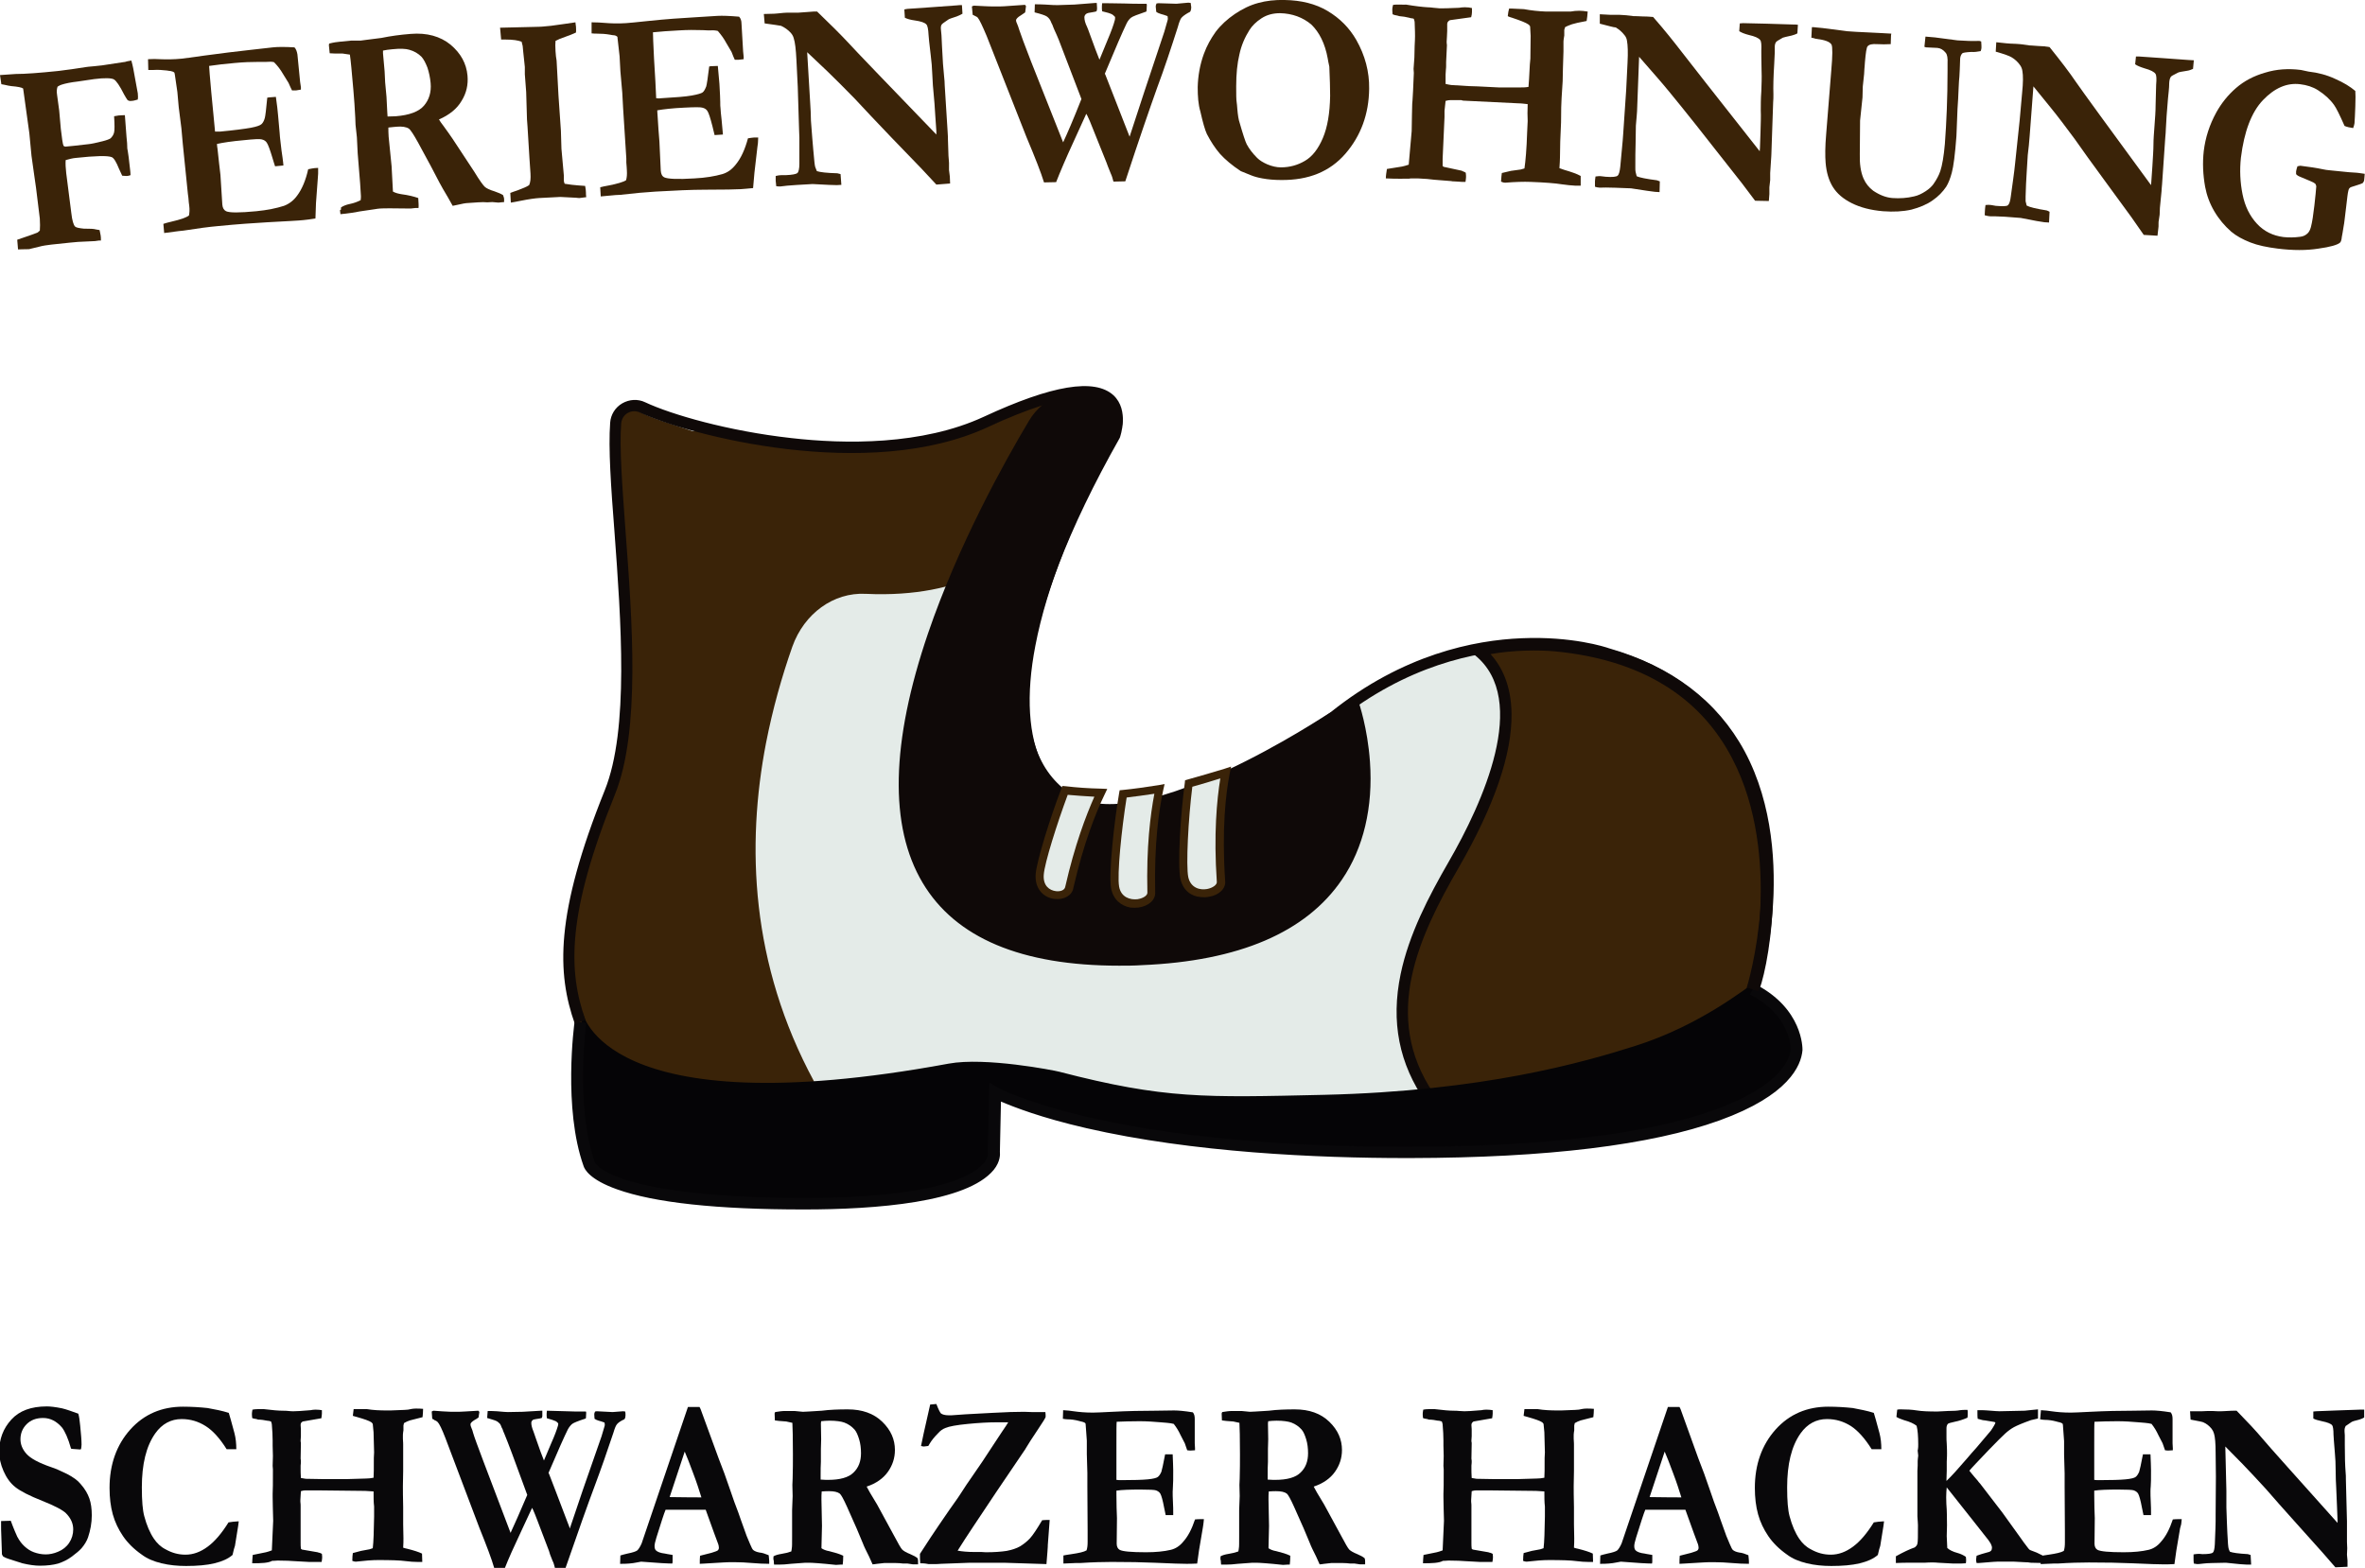 <?xml version="1.0" encoding="utf-8"?>
<!-- Generator: Adobe Illustrator 25.0.1, SVG Export Plug-In . SVG Version: 6.00 Build 0)  -->
<svg version="1.1" id="Ebene_1" xmlns="http://www.w3.org/2000/svg" xmlns:xlink="http://www.w3.org/1999/xlink" x="0px" y="0px"
	 viewBox="0 0 878.7 582.7" style="enable-background:new 0 0 878.7 582.7;" xml:space="preserve">
<style type="text/css">
	.st0{fill:#3A2308;}
	.st1{fill:#09080A;}
	.st2{fill:#E4EBE8;}
	.st3{fill:#0F0908;}
	.st4{fill:#050406;}
	.st5{fill:#8AC119;}
</style>
<g>
	<g>
		<g>
			<path class="st0" d="M6.7,92.7l-0.3-3.6C7,88.9,8.1,88.5,9.6,88c1.5-0.5,2.9-1,4.4-1.6l0.8-0.7c0.1-1.4,0.1-2.7,0-4.1l0-0.3
				l-1.4-11.4L12.7,65l-1-7.1l-0.8-8.4L8.6,32.9c-0.5-0.4-2-0.7-4.4-0.9c-0.6-0.1-1.5-0.2-2.6-0.5l-1.1-0.2L0,27.9l5.8-0.4
				c3.6,0,8.8-0.4,15.6-1.1c3.4-0.4,7-0.9,10.7-1.5l0.8-0.1l2.2-0.2l0.9-0.1l1.9-0.2l7.9-1.2c0.4,0,0.8-0.1,1.4-0.3
				c0.6-0.1,1.1-0.2,1.6-0.3c0.3,1,0.5,2,0.7,2.9l1.7,9.3c0.1,1,0.1,1.8,0,2.3c-1,0.3-1.8,0.5-2.3,0.5c-0.6,0.1-1.1,0-1.5-0.3
				c-0.2-0.2-0.6-0.9-1.3-2.1c-1.6-3.2-2.9-5.1-3.8-5.6c-0.9-0.5-3.4-0.6-7.3-0.1l-6.1,0.9c-2.6,0.3-4.6,0.7-6.1,1.2
				c-0.3,0.1-0.8,0.3-1.4,0.7c-0.3,0.8-0.4,1.8-0.2,3l0.8,5.9l0.6,6.8c0.4,3.4,0.7,5.6,1,6.3c0.3,0.2,0.5,0.3,0.7,0.3l3.1-0.3
				l5.3-0.6c1.2-0.1,3-0.5,5.4-1.1c1.6-0.4,2.6-0.8,3-1.1c0.6-0.6,1.1-1.3,1.3-2.2s0.2-2.8,0-6c0.1,0,0.5-0.1,1.2-0.2
				c0.4-0.1,0.7-0.1,0.8-0.1c0.3,0,1-0.1,2-0.1l0.6,8c0.2,1.7,0.3,3.2,0.3,4.4l0.2,1.1c0.1,0.3,0.4,2.8,0.9,7.3
				c0,0.3,0.1,0.8,0.1,1.5c-0.6,0.2-1,0.3-1.3,0.3c-0.2,0-0.8,0-1.8-0.1c-0.3-0.6-0.7-1.5-1.2-2.6c-1-2.5-1.9-4-2.7-4.3
				c-1.5-0.6-6-0.5-13.4,0.3c-1.1,0.1-2.3,0.4-3.7,0.8c-0.1,1.4,0,3,0.2,4.8l1.9,14.9c0.3,2.7,0.8,4.4,1.4,5
				c0.4,0.4,1.5,0.6,3.4,0.8l0.9,0c1.3,0,2.5,0,3.6,0.3l1.2,0.2c0.2,0.9,0.3,1.5,0.4,2c0.1,0.5,0.1,1.1,0.1,1.9l-0.8,0l-1.4,0.2
				l-6.3,0.3c-0.7,0-4,0.4-9.9,1c-1.6,0.2-3.2,0.4-4.6,0.8c-2.3,0.6-3.5,0.8-3.7,0.9C8.7,92.6,7.4,92.7,6.7,92.7z"/>
		</g>
		<g>
			<path class="st0" d="M55,22c1.7-0.1,3.2-0.1,4.4,0c2.4,0.1,5.1,0.1,8.1-0.2c1.1-0.1,3.8-0.5,8.1-1.1c6.5-0.9,12.5-1.6,17.8-2.2
				l8-0.9c1.8-0.2,4.5-0.2,8,0c0.6,0.6,0.9,1.5,1.1,2.6l1,10.2l0.3,2c0,0.2,0,0.5,0,0.9l-1.8,0.3c-0.2,0-0.7,0-1.5,0
				c-0.3-0.6-0.8-1.6-1.3-2.8l-2.1-3.4c-0.8-1.4-1.9-2.9-3.3-4.3c-0.8-0.2-1.7-0.2-2.9-0.1c-0.3,0-1.2,0-2.7,0
				c-2.8,0-5.7,0.1-8.9,0.4c-3.6,0.3-6.8,0.7-9.6,1.1c0,0.8,0.3,4.1,0.8,9.8l0.8,8.3l0.6,6.3c0.7,0,1.4,0,1.9,0
				c5.3-0.5,9-1,11.3-1.4c2.2-0.4,3.6-0.9,4.1-1.4c0.5-0.5,0.9-1.2,1.2-2.3c0.2-0.8,0.5-3.2,0.9-7.5l0.6-0.1l2.6-0.2
				c0.4,2.9,0.7,5.2,0.8,6.7c0.3,3.5,0.5,5.7,0.6,6.7c0.1,1,0.1,1.8,0.2,2.3c0.1,0.9,0.3,2.3,0.5,4.3c0.3,2,0.5,3.4,0.6,4.4l0.1,1.1
				l-3.1,0.3c-0.2-0.5-0.5-1.6-1-3.2c-0.9-3-1.6-4.9-2.1-5.6c-0.4-0.6-1-1-1.9-1.2c-0.6-0.2-2.8-0.1-6.6,0.3
				c-4.5,0.4-7.8,0.9-10,1.4c0.1,0.9,0.1,1.4,0.2,1.7c0.4,3.9,0.8,7.2,1.1,9.8L82.6,76c0.1,1.3,0.6,2.1,1.4,2.5
				c1.3,0.6,5,0.6,11.2,0c4.1-0.4,7.5-1.1,10.3-2c1.9-0.7,3.6-2,4.9-3.8c1.8-2.4,3.2-5.7,4.1-9.8c0.9-0.2,1.6-0.3,2.2-0.4
				c0.3,0,0.8-0.1,1.5-0.1c0,0.8,0,1.5,0,2.1l-0.1,1.5l-0.7,9.5l-0.2,5.7c-1.9,0.3-3.4,0.5-4.5,0.6c-1.7,0.2-6.1,0.4-13.3,0.8
				c-5.1,0.3-11.1,0.7-18.2,1.4c-3.5,0.3-7.9,0.9-13,1.7l-1.9,0.2l-5.3,0.7l-0.3-3.4c0.5-0.2,1.6-0.5,3.3-0.9c3-0.7,5.1-1.4,6.2-2.2
				c0.2-1,0.3-2.2,0.1-3.7c-0.1-0.6-0.2-1.5-0.3-2.9L69.8,72l-1.9-18.7l-0.5-5.6l-1-7.9l-0.5-5.6L65,28c0-0.2-0.1-0.5-0.2-1
				c-0.3-0.3-0.8-0.5-1.4-0.6c-0.3,0-0.8-0.1-1.4-0.2c-1.7-0.2-3.4-0.3-4.9-0.2c-0.6,0-1.2,0-2,0L55,22z"/>
		</g>
		<g>
			<path class="st0" d="M126.7,77.1c0.7-0.5,1.8-1,3.3-1.3c1.5-0.3,2.8-0.8,4-1.4c0.1-0.7,0.1-1.2,0.1-1.5c0-0.5-0.1-2.1-0.3-4.8
				l-0.9-11.1l-0.3-6l-0.5-4.6l-0.1-2.7c-0.2-3.6-0.4-7-0.7-10.2c-0.6-6.9-1-11.3-1.3-13.2l-2.7-0.4c-2.4,0-4,0-4.8-0.1l-0.3-3
				l0.1-0.6c1.5-0.4,2.8-0.6,4-0.7c0.7-0.1,2-0.2,4.1-0.4c2.1,0,3.3,0,3.5,0l2.3-0.3l5.5-0.7c3.4-0.7,7-1.2,10.9-1.5
				c6-0.5,11,0.9,14.8,4c3.8,3.2,5.9,7,6.3,11.5c0.3,3.4-0.4,6.5-2.2,9.4c-1.7,2.9-4.5,5.2-8.4,6.9c0.4,0.7,0.9,1.4,1.6,2.3
				c1.4,1.9,2.5,3.5,3.4,4.8l8.1,12.3c2,3.3,3.4,5.2,4,5.7c0.6,0.5,1.8,1.1,3.5,1.6c1.4,0.5,2.4,0.9,3.2,1.4c0.2,0.6,0.4,1,0.4,1.5
				c0,0.3,0,0.7,0,1.1l-1.2,0.1l-0.9,0.1l-2.3-0.2l-1.8,0.1c-1-0.1-2.1-0.1-3.5,0l-4.4,0.3c-0.3,0-1.3,0.2-3.1,0.6
				c-0.8,0.2-1.4,0.3-1.9,0.4l-1.8-3.2c-1.4-2.4-2.5-4.2-3.1-5.4c-1.6-3.1-4.2-8.1-7.9-14.8c-1.7-3.1-2.9-4.9-3.5-5.3
				c-0.9-0.6-2.5-0.9-4.6-0.7c-0.6,0-1.6,0.2-3,0.3c0,1,0,2.1,0.1,3.4l1.1,11l0.5,9.4c0.9,0.5,2,0.8,3.3,1c2.3,0.3,4.4,0.8,6.1,1.4
				c0.1,1.6,0.2,2.9,0.1,3.7c-0.6,0-0.9,0-1.1,0l-1.8,0.2c-6.4-0.1-10.2-0.1-11.4,0c-0.8,0.1-1.3,0.1-1.6,0.2l-6.1,0.9
				c-1.8,0.4-3.5,0.6-5.1,0.8l-1.9,0.2c-0.1-0.8-0.2-1.4-0.2-1.6C126.7,78.3,126.7,77.8,126.7,77.1z M144,43.3
				c1.4,0,2.5-0.1,3.1-0.1c5-0.4,8.5-1.7,10.4-3.9c1.9-2.2,2.8-5,2.5-8.4c-0.2-2.1-0.6-4-1.2-5.8c-0.7-1.8-1.4-3.1-2.2-4
				c-1.2-1.2-2.7-2.1-4.5-2.6c-1.3-0.4-3.4-0.5-6.3-0.2c-1.4,0.1-2.5,0.3-3.5,0.5l0,1l0.6,6.7l0.2,4.1l0.5,5.4
				c0.1,1.5,0.2,3.5,0.3,5.9L144,43.3z"/>
		</g>
		<g>
			<path class="st0" d="M189.8,75.3l-0.2-3.6c0.6-0.2,1.5-0.6,2.8-1c1.9-0.7,3.3-1.3,4.2-1.9c0.5-1.1,0.6-2.5,0.5-4.3l-0.4-5.9
				L196,47.1l-0.2-2.7c-0.2-6.6-0.3-10-0.3-10.2l-0.5-6.6l0-2.7l-0.6-5.7l-0.2-2.1c-0.1-0.3-0.2-0.9-0.4-1.6c-1.3-0.5-3.2-0.8-6-0.8
				c-0.7,0-1.2,0-1.6,0l-0.4-4.4l12.7-0.3c1.6,0,2.5-0.1,2.9-0.1c1.7-0.1,4.5-0.4,8.3-1c2.1-0.3,3.5-0.5,4.1-0.6
				c0.1,0.6,0.1,1.2,0.2,1.6c0,0.6,0.1,1.3,0,2.2c-1.1,0.5-2.5,1.1-4,1.6c-1.5,0.5-2.7,1-3.6,1.5c-0.1,0.9-0.1,2.1,0,3.8
				c0.1,1.4,0.2,2.6,0.4,3.5c0.3,5.6,0.5,9.9,0.7,13l0.9,13.1l0.2,6.7l0.9,10l0,1.9c0,0.3,0.1,0.6,0.3,1.1c1.8,0.3,3.5,0.5,4.9,0.6
				c0.3,0,1.2,0.1,2.7,0.2c0.2,1,0.3,1.8,0.3,2.5c0,0.4,0,0.9,0.1,1.7c-0.4,0-0.7,0.1-0.9,0.1c-0.9,0.1-1.5,0.2-1.6,0.2
				c-0.2,0-0.6,0-1.2-0.1c-0.4,0-2.4-0.1-5.9-0.3l-7.8,0.4c-1.6,0.1-3.8,0.4-6.8,1C191.7,75,190.4,75.2,189.8,75.3z"/>
		</g>
		<g>
			<path class="st0" d="M220.1,8.3c1.7,0,3.2,0.1,4.4,0.2c2.4,0.2,5.1,0.3,8.1,0.1c1.1-0.1,3.8-0.3,8.2-0.8
				c6.6-0.7,12.5-1.1,17.8-1.4l8-0.5c1.8-0.1,4.5,0,8,0.3c0.6,0.6,0.9,1.5,0.9,2.6l0.6,10.3l0.2,2c0,0.2,0,0.5,0,0.9l-1.8,0.2
				c-0.2,0-0.7,0-1.5,0c-0.3-0.6-0.7-1.6-1.2-2.9l-2-3.4c-0.8-1.5-1.8-2.9-3.1-4.4c-0.8-0.2-1.7-0.3-2.9-0.2c-0.3,0-1.2,0-2.7-0.1
				c-2.8-0.1-5.7-0.1-8.9,0.1c-3.6,0.2-6.8,0.4-9.6,0.7c0,0.8,0.1,4.1,0.4,9.8l0.5,8.4l0.3,6.3c0.7,0.1,1.4,0.1,1.9,0
				c5.3-0.3,9.1-0.6,11.3-1c2.2-0.4,3.6-0.8,4.1-1.2c0.5-0.4,0.9-1.2,1.3-2.2c0.2-0.7,0.6-3.2,1.1-7.4l0.6-0.1l2.6-0.1
				c0.3,3,0.5,5.2,0.6,6.7c0.2,3.5,0.3,5.7,0.3,6.7c0,1,0,1.8,0.1,2.3c0,0.9,0.2,2.3,0.4,4.3c0.2,2,0.3,3.4,0.4,4.4l0.1,1.1
				l-3.1,0.2c-0.1-0.5-0.4-1.6-0.8-3.3c-0.8-3.1-1.4-5-1.9-5.7c-0.4-0.6-1-1-1.9-1.2c-0.6-0.2-2.8-0.2-6.6,0
				c-4.5,0.2-7.8,0.6-10.1,1c0,0.9,0.1,1.4,0.1,1.7c0.2,4,0.5,7.2,0.7,9.9l0.5,10.8c0.1,1.3,0.5,2.1,1.3,2.5c1.2,0.6,5,0.8,11.2,0.4
				c4.1-0.2,7.6-0.8,10.4-1.6c2-0.6,3.6-1.8,5-3.6c1.9-2.3,3.4-5.6,4.5-9.7c0.9-0.2,1.7-0.2,2.3-0.3c0.3,0,0.8,0,1.5,0
				c0,0.8-0.1,1.5-0.1,2.1l-0.2,1.5l-1.1,9.5l-0.5,5.7c-1.9,0.2-3.4,0.3-4.6,0.4c-1.7,0.1-6.1,0.2-13.3,0.2
				c-5.1,0-11.2,0.3-18.3,0.7c-3.5,0.2-7.9,0.6-13.1,1.2l-1.9,0.1l-5.4,0.5l-0.2-3.4c0.6-0.2,1.7-0.4,3.3-0.7c3-0.6,5.1-1.2,6.3-1.9
				c0.3-1,0.4-2.2,0.3-3.7c0-0.6-0.1-1.5-0.2-2.9l0-1.5l-1.2-18.8l-0.3-5.6l-0.7-8l-0.3-5.6l-0.7-6.2c0-0.2-0.1-0.5-0.1-1
				c-0.3-0.3-0.8-0.6-1.4-0.6c-0.3,0-0.8-0.1-1.3-0.2c-1.7-0.3-3.3-0.4-4.9-0.4c-0.6,0-1.2,0-2-0.1V8.3z"/>
		</g>
		<g>
			<path class="st0" d="M284.1,8.7l-0.3-3.5l3.8-0.1l1.3-0.1c1.8-0.2,3-0.3,3.7-0.3c0.4,0,1.4,0,3.1,0c0.4,0,0.7,0,1,0
				c0.3,0,1.2-0.1,2.8-0.2c1.6-0.1,2.5-0.2,2.7-0.2c0.3,0,0.8,0,1.4,0c4.7,4.5,8.6,8.4,11.6,11.6c3,3.3,13.9,14.6,32.7,34.1l0-1.2
				l-0.4-5.8c-0.2-3.4-0.4-6.1-0.6-8c-0.2-2-0.4-4.3-0.5-7.1c-0.1-2.7-0.3-5.2-0.6-7.4c-0.5-4.3-0.8-6.9-0.8-7.5
				c-0.1-2.2-0.4-3.5-0.8-3.9c-0.6-0.7-2.1-1.2-4.3-1.5c-1.6-0.2-2.9-0.6-3.7-1L336,3.5l1.1-0.2l8.7-0.6l9.7-0.7
				c0.6-0.1,1.3-0.1,1.9-0.1l0.2,3.2c-0.7,0.4-1.4,0.7-2.1,1c-1.9,0.6-3,1-3.2,1.2c-1.5,1-2.3,1.6-2.4,1.8c-0.3,0.4-0.4,1-0.3,1.9
				c0,0.2,0.1,0.9,0.2,2.1c0,0.6,0.1,2,0.2,4.2c0.2,4.8,0.5,8.6,0.8,11.4c0.1,0.9,0.2,1.9,0.2,3l1.1,17.5c0.1,1.2,0.1,2.1,0.1,2.6
				l0.2,6.1l0.2,2.6l0,2.7c0.2,1.4,0.3,2.2,0.3,2.4l0.1,2.6l-5.1,0.4l-5.5-5.9l-11.2-11.6l-7.8-8.2l-5.8-6.2
				c-3.8-3.9-7.2-7.3-10.2-10.2l-7.5-7.1l1.1,18.5c0.1,1.1,0.1,2.3,0.2,3.5l0.1,3.5l0.5,6.5c0.2,2.7,0.5,5.7,0.8,8.9
				c0.1,0.9,0.2,1.5,0.3,1.8c0.1,0.3,0.3,0.8,0.6,1.5c1.2,0.4,3.7,0.7,7.6,0.8c0.3,0.1,0.7,0.2,1.2,0.3l0.3,4l-1.7,0.1
				c-0.9,0-3.9-0.1-9-0.4c-4.7,0.2-7.8,0.5-9.4,0.6c-1.6,0.2-2.4,0.3-2.6,0.3c-0.4,0-0.8,0-1.5-0.1c-0.1-0.8-0.1-1.4-0.2-2
				c0-0.4,0-1,0-1.8c0.8-0.2,1.5-0.3,2-0.3c0.2,0,0.8,0,1.7,0c2.5-0.1,3.9-0.4,4.4-0.8c0.4-0.4,0.7-1.6,0.7-3.4c0-5.3,0-8.5,0-9.7
				l-0.1-2.7l-0.5-16.2l-0.5-10.1c-0.2-3.9-0.5-6.5-1-8c-0.2-0.8-0.6-1.4-1.1-2c-1.1-1.2-2.3-2-3.6-2.6
				C289.4,9.5,287.4,9.1,284.1,8.7z"/>
		</g>
		<g>
			<path class="st0" d="M361.4,5.5l-0.3-3.1c0.4-0.2,0.6-0.3,0.8-0.3c2.5,0.1,4.9,0.3,7.4,0.3c1,0,1.7,0,2,0c1.1,0,2.3-0.1,3.7-0.2
				l5.8-0.4c0.2,0.1,0.3,0.3,0.4,0.5l-0.3,2.3c-0.6,0.4-1.1,0.8-1.6,1.1c-1.2,0.7-1.8,1.4-1.8,1.8c0,0.4,0.2,1,0.5,1.6
				c0.2,0.4,0.4,1.1,0.7,2c0.5,1.6,2,5.6,4.4,11.8l11.9,30c1.5-3.2,3.8-8.5,6.8-16.1l-6.7-17.5c-1.2-3.3-2.3-6-3.3-8.1
				c-0.3-0.7-0.6-1.4-0.8-2c-0.2-0.3-0.4-0.8-0.7-1.5c-0.3-0.6-0.8-1.2-1.4-1.6c-0.6-0.4-2.1-0.9-4.5-1.5l0.1-3c0.9,0,2.2,0,3.9,0.1
				c2.4,0.2,3.9,0.2,4.6,0.2l6.2-0.2l7.7-0.6c0.1,0,0.4,0,0.6,0l0.1,1.7l0,0.6c0,0.2-0.1,0.5-0.2,0.8c-0.5,0.2-1.3,0.3-2.4,0.5
				c-0.8,0.1-1.3,0.3-1.6,0.6c-0.3,0.3-0.5,0.7-0.5,1.1c0,1,0.3,2.2,1,3.6c0.3,0.6,0.6,1.6,1.1,2.9c1.5,4.2,2.7,7.3,3.5,9.3l3-7.3
				c1.4-3.3,2.3-5.8,2.7-7.4c0.1-0.3,0.1-0.6,0.1-0.9l0-0.3c-0.4-0.4-0.7-0.7-1-0.9c-0.7-0.4-2-0.8-3.8-1.2
				c-0.1-0.6-0.1-1.1-0.1-1.4c0-0.4,0-0.9,0.1-1.6c1,0,3.7,0,8.3,0.1c2.7,0.1,4.4,0.1,5.1,0.1c0.6,0,1.2,0,1.6,0c0.5,0,1,0,1.5,0
				l0.1,0.4l-0.1,2.2l-0.1,0.3c-3.2,1.1-5.1,1.8-5.7,2.3c-0.6,0.5-1.2,1.2-1.7,2.3c-1.4,2.9-4.1,9.1-8,18.5l0.2,0.4l2.9,7.4l5,12.8
				c0.5,1.3,0.9,2.2,1.1,2.8l5.4-16.5l7.5-22.5l1.2-4.2c0.1-0.3,0.1-0.5,0.1-0.8l-0.1-0.8c-1-0.4-1.8-0.6-2.5-0.8
				c-0.6-0.2-1.2-0.4-1.7-0.8c-0.1-1.1-0.2-1.8-0.2-2c0-0.3,0.1-0.6,0.3-1.1l0.7-0.1l6.7,0.2l4.4-0.4l0.9,0.1
				c0.1,0.6,0.1,1.1,0.2,1.6c0,0.6-0.1,1.1-0.3,1.5c-0.1,0.2-0.4,0.4-0.9,0.6c-1.2,0.7-2,1.3-2.5,1.9c-0.3,0.4-0.8,1.5-1.3,3.4
				c-2.5,7.8-5,15.4-7.7,22.6c-2.6,7.3-6.6,18.8-11.8,34.7l-4.4,0.1c-0.3-1.2-0.6-2.2-1-3c-0.9-2.2-1.4-3.5-1.6-4.1l-5.1-12.7
				c-0.8-2.1-1.5-3.7-2-4.7c-0.1-0.2-0.2-0.4-0.4-0.7c-0.1,0.2-1.6,3.5-4.6,10.1c-3,6.5-5.2,11.7-6.6,15.3l-4.5,0.1
				c-1.1-3.6-3.3-9.2-6.5-16.8l-14.8-37.6c-1.6-3.8-2.7-6.1-3.3-6.8c-0.2-0.3-0.7-0.5-1.3-0.8C362.2,5.9,361.9,5.7,361.4,5.5z"/>
		</g>
		<g>
			<path class="st0" d="M445,32.4c0.1-4.1,0.8-8.3,2.3-12.4c1.1-3,2.6-5.7,4.4-8.2c1.9-2.5,4.3-4.7,7.1-6.6c2.8-1.9,5.7-3.3,8.7-4.1
				c2.9-0.8,6.2-1.2,9.8-1.1c6.1,0.1,11.5,1.4,16,4.1c4.5,2.7,8,6.2,10.6,10.7c3.3,5.8,4.9,11.9,4.8,18.2
				c-0.1,9.4-3.1,17.5-8.8,24.1c-5.8,6.7-13.7,9.9-23.9,9.8c-2.5,0-4.9-0.2-7-0.6c-1.7-0.3-3.1-0.7-4.3-1.2
				c-2.2-0.9-3.5-1.4-3.7-1.5c-3.2-2.1-5.8-4.3-7.7-6.4c-1.9-2.2-3.5-4.7-4.9-7.4c-0.7-1.5-1.5-4.3-2.4-8.3
				C445.2,38.8,445,35.8,445,32.4z M475.6,4.9c-2.6,0-4.9,0.6-6.9,1.9c-2,1.3-3.5,2.8-4.5,4.4c-1.7,2.7-3,5.7-3.7,9
				c-0.8,3.3-1.2,7.3-1.2,11.9c0,2.9,0,4.9,0.2,6.1c0.1,0.4,0.1,1.1,0.2,2.1c0.2,2.5,0.5,4.3,0.9,5.4c1.2,4.2,2.1,6.9,2.6,7.9
				c0.9,1.7,2.2,3.4,3.9,5.1c0.9,0.9,2.2,1.7,3.8,2.4c1.7,0.7,3.4,1.1,5,1.1c3.2,0,6.2-0.8,8.9-2.4c2.8-1.6,5-4.5,6.7-8.5
				c1.7-4,2.6-9.2,2.7-15.7c0-2.7-0.1-6.3-0.3-10.8l-0.2-1c-0.1-0.3-0.2-1-0.4-2.1c-1-5.5-3.1-9.7-6.1-12.6
				C484.1,6.5,480.2,5,475.6,4.9z"/>
		</g>
		<g>
			<path class="st0" d="M514.9,66.3c0-1,0.2-2.2,0.4-3.5l5.6-0.9c0.7-0.1,1.5-0.4,2.5-0.7l1.1-12.5c0.1-4.5,0.1-7.9,0.2-10.1
				l0.1-1.2c0.1-1.4,0.3-4.8,0.5-10.3l-0.1-1.5l0.3-4.2l0.1-4.3l0.1-2.1c0.1-1.9,0-4.2-0.1-6.8c0-0.2-0.1-0.6-0.3-1.2
				c-0.2-0.1-0.5-0.2-0.8-0.2c-0.3,0-0.6-0.1-0.9-0.2c-1.2-0.3-2.4-0.5-3.7-0.6l-0.7-0.2c-0.8-0.1-1.4-0.3-1.8-0.5
				c-0.1-1-0.1-1.6-0.1-1.9c0-0.4,0.1-0.9,0.3-1.6c0.6-0.1,1.4-0.1,2.5-0.1c1.1,0,1.8,0.1,2.2,0c3.6,0.6,6.3,0.9,8,1
				c0.8,0,1.6,0.1,2.4,0.2c0.8,0.1,1.5,0.1,2.2,0.2c1,0,3.4,0,7.2-0.2c0.6-0.1,1.3-0.2,2.1-0.2c1.1,0,2,0.1,2.7,0.3
				c0,0.7,0,1.2,0,1.5c0,0.5-0.1,1.2-0.3,1.9l-7.9,1.1c-0.6,0.3-1,0.8-1,1.4l0,1.8l0,0.8l-0.1,2.2l-0.1,1.7l0,0.4
				c0,0.4,0.1,0.7,0.1,1l-0.3,6.3c0,0.6,0,1.1,0,1.4c0,0.2,0,0.7-0.1,1.6c0,0.5-0.1,1.1-0.1,1.6c0,0.5,0,1.7,0,3.5
				c0.8,0.2,1.5,0.3,2.1,0.4l6.5,0.4l3.2,0.1l8,0.4l7.8,0c1,0,2.1,0,3.2-0.2c0.1-1.1,0.3-3.9,0.5-8.3l0.2-2.2l0.1-8.5l-0.2-3.5
				c-0.1-0.2-0.3-0.5-0.6-0.7c-1-0.7-3.1-1.5-6.1-2.5c-0.6-0.2-1.1-0.3-1.6-0.6c0.1-1.2,0.3-2.1,0.5-2.8c0.6,0,1,0,1.2,0l4.3,0.2
				c2.7,0.5,5.5,0.8,8.3,0.9c0.6,0,1.2,0,1.6,0l5.8,0c0.5,0,1,0,1.6,0c1.1-0.2,2.2-0.3,3.3-0.3c0.9,0,1.9,0.1,3.1,0.3
				c-0.1,1.3-0.2,2.5-0.4,3.5c-2.7,0.5-4.5,0.9-5.4,1.2c-0.8,0.3-1.7,0.6-2.6,1.1l-0.3,1l0,0.8l0,1.3l-0.1,0.6
				c-0.1,0.7-0.2,1.2-0.2,1.6l0,1.2c0,1.5,0,2.3,0,2.5l-0.2,6.3l-0.1,4.8l-0.4,6.3c-0.1,1.5-0.2,4.5-0.2,9l-0.3,7.1l-0.1,5.9
				c0,1.1-0.1,2.4-0.2,4c0.6,0.2,1.2,0.4,1.7,0.6c2.7,0.8,4.8,1.5,6.2,2.3V69c-1.2,0-1.9,0-2.1,0c-1.4-0.1-3-0.2-4.9-0.5
				c-2.4-0.4-6.3-0.7-11.7-0.9c-2.4-0.1-5.6,0-9.4,0.3c-0.4,0-0.9-0.1-1.5-0.4c0.1-1.5,0.2-2.6,0.3-3.2l3.4-0.8l3.6-0.5
				c0.4-0.1,0.8-0.2,1.4-0.4c0.4-2.7,0.8-7.1,1-13.4l0.2-4.2c-0.1-1.8-0.1-3.9,0-6.3c-1.1-0.1-2.3-0.3-3.5-0.3l-20.5-1l-0.4-0.1
				l-0.3-0.1c-0.2,0-0.4,0-0.7,0c-0.8,0-1.4,0-2,0l-1.2,0c-0.6,0-1.2,0.1-1.9,0.3l-0.4,3.7l0,0.6c0,0.9,0,1.5,0,1.7L536,59
				c0,0.9,0,1.7,0,2.7l0.4,0.3l6.5,1.4c0.3,0.1,0.6,0.2,0.7,0.3c0.4,0.1,0.7,0.3,1,0.5c0.1,0.8,0.1,1.3,0.1,1.6c0,0.4-0.1,1-0.2,1.8
				c-1.1,0-2,0-2.7-0.1c-0.6,0-1.3-0.1-1.8-0.1c-0.3,0-0.5,0-0.8-0.1l-6.3-0.5c-1.5-0.2-3.5-0.4-6.2-0.5l-0.9,0c-1.2,0-2,0-2.2,0.1
				C521.7,66.4,518.8,66.5,514.9,66.3z"/>
		</g>
		<g>
			<path class="st0" d="M594.4,8.8l0-3.5l3.8,0.2l1.3,0c1.8,0,3,0,3.7,0.1c0.4,0,1.4,0.1,3.1,0.3c0.4,0.1,0.7,0.1,1,0.1
				c0.3,0,1.2,0,2.8,0.1c1.6,0,2.5,0.1,2.7,0.1c0.3,0,0.8,0.1,1.4,0.1c4.3,4.9,7.7,9.2,10.4,12.7c2.7,3.5,12.4,15.9,29.2,37.2
				l0.1-1.2l0.2-5.8c0.1-3.4,0.2-6.1,0.1-8.1c0-2,0-4.4,0.2-7.1c0.1-2.7,0.2-5.2,0.1-7.5c-0.1-4.4-0.1-6.9-0.1-7.6
				c0.1-2.2,0-3.5-0.4-4c-0.6-0.8-2-1.4-4.2-1.9c-1.6-0.4-2.8-0.9-3.6-1.4l0.2-2.9l1.2-0.1l8.7,0.2l9.8,0.3c0.7,0,1.3,0,1.9,0.1
				l-0.2,3.2c-0.7,0.4-1.4,0.6-2.1,0.8c-1.9,0.4-3,0.7-3.3,0.8c-1.6,0.9-2.4,1.4-2.5,1.6c-0.3,0.4-0.5,1-0.5,1.8c0,0.2,0,0.9,0,2.1
				c0,0.6-0.1,2-0.2,4.2c-0.3,4.8-0.4,8.6-0.3,11.4c0,0.9,0,1.9-0.1,3l-0.6,17.5c0,1.2-0.1,2.1-0.1,2.6l-0.4,6.1l0,2.6l-0.3,2.7
				c0,1.4,0,2.2,0,2.5l-0.2,2.6l-5.1-0.1l-4.9-6.5l-10-12.7l-7-8.9L625,40c-3.4-4.2-6.4-7.9-9.2-11.1l-6.8-7.8l-0.7,18.6
				c0,1.1-0.1,2.3-0.2,3.5l-0.3,3.5l-0.1,6.5c-0.1,2.7-0.1,5.7-0.1,8.9c0,0.9,0,1.5,0.1,1.8c0.1,0.4,0.2,0.9,0.4,1.6
				c1.1,0.5,3.6,1,7.5,1.5c0.3,0.1,0.6,0.2,1.1,0.4l-0.1,4l-1.7-0.1c-0.9-0.1-3.9-0.5-8.9-1.3c-4.7-0.2-7.8-0.3-9.4-0.3
				c-1.6,0-2.4,0.1-2.6,0c-0.4,0-0.8-0.1-1.4-0.3c0-0.8,0-1.4,0-2c0-0.4,0.1-1,0.2-1.8c0.8-0.1,1.5-0.2,2.1-0.1
				c0.2,0,0.8,0.1,1.7,0.2c2.5,0.2,4,0,4.4-0.4c0.5-0.4,0.8-1.5,1-3.3c0.5-5.3,0.8-8.5,0.9-9.7l0.2-2.7l1.1-16.2l0.5-10.1
				c0.2-3.9,0.1-6.5-0.2-8.1c-0.1-0.8-0.4-1.5-0.9-2.1c-1-1.3-2.1-2.2-3.3-2.9C599.6,10.2,597.6,9.6,594.4,8.8z"/>
		</g>
		<g>
			<path class="st0" d="M673,14l0.2-3.9c0.5,0,1.1,0,1.6,0.1c1.5,0.1,3,0.3,4.6,0.5c3.9,0.5,6.2,0.8,6.8,0.9
				c2.4,0.2,4.7,0.3,6.9,0.4c2.3,0.1,4.3,0.2,6,0.3c1.8,0.1,3,0.2,3.6,0.2l-0.1,0.6l-0.1,2.9l0,0.4c-1.7,0.1-3.4,0.1-5.2,0
				c-1.7-0.1-2.8,0.1-3.4,0.8c-0.4,0.4-0.7,2.4-1,5.9c-0.1,1.1-0.1,1.9-0.2,2.6l-0.1,1.8l-0.5,4.7l-0.1,4l-0.9,8.6L691,57.2
				c-0.1,3.6,0.3,6.7,1.4,9.2c0.8,1.8,2,3.3,3.6,4.5c2.4,1.6,4.7,2.5,7.1,2.7c2.8,0.2,5.5,0,8-0.6c1.5-0.3,2.9-1,4.3-1.9
				c1.4-0.9,2.3-1.8,2.9-2.6c1.2-1.7,2.1-3.4,2.6-4.9c0.7-2.1,1.3-5.5,1.7-10.1c0.6-8,1-17.1,1-27.2l0-2.7c0.1-2-0.1-3.3-0.7-4
				c-0.9-1.1-1.9-1.7-3.1-1.8l-4.2-0.2l-0.6-0.2l0.4-3.8l3.5,0.3l8.4,1.1c2.8,0.2,5.5,0.3,8.1,0.2l0.7,0.2c0.1,1.1,0.1,1.9,0.1,2.3
				c0,0.4-0.1,0.8-0.3,1.3c-1.1,0.2-2.3,0.4-3.5,0.3c-2,0.1-3.1,0.3-3.3,0.5c-0.4,0.4-0.7,1-0.8,1.8c0,0.6-0.1,1.5-0.1,2.6
				c0,0.8-0.1,2.3-0.2,4.3c-0.1,1.2-0.2,2.1-0.2,2.7c0,0.7-0.1,1.3-0.1,2c-0.1,2.4-0.2,4.8-0.4,7.3l-0.4,10.1
				c-0.5,6.8-1.1,11.3-1.7,13.5c-0.6,2.3-1.3,4-2.1,5.3c-1.3,1.9-2.9,3.6-5.1,5.1c-2.1,1.5-4.8,2.6-7.8,3.4
				c-3.1,0.7-6.6,0.9-10.6,0.6c-4.6-0.4-8.4-1.4-11.6-3c-3.2-1.6-5.5-3.6-7-6c-1.5-2.4-2.4-5.4-2.7-9c-0.2-2.5-0.2-6,0.2-10.6
				l1.9-23.7c0.5-5.6,0.5-8.8,0.1-9.6c-0.6-1.1-2.5-1.8-5.9-2.2C674.1,14.2,673.5,14.1,673,14z"/>
		</g>
		<g>
			<path class="st0" d="M741.5,19.2l0.2-3.5l3.8,0.4l1.3,0.1c1.8,0.1,3,0.1,3.7,0.2c0.4,0,1.4,0.2,3.1,0.4c0.4,0.1,0.7,0.1,1,0.1
				c0.3,0,1.2,0.1,2.8,0.2c1.6,0.1,2.5,0.1,2.7,0.2c0.3,0,0.8,0.1,1.4,0.2c4.1,5.1,7.4,9.4,9.9,13.1c2.5,3.6,11.8,16.4,27.8,38.2
				l0.1-1.2l0.4-5.8c0.2-3.4,0.4-6.1,0.4-8.1c0-2,0.2-4.3,0.4-7.1c0.2-2.7,0.4-5.2,0.4-7.5c0.1-4.4,0.2-6.9,0.2-7.6
				c0.2-2.2,0.1-3.5-0.2-4c-0.5-0.8-1.9-1.5-4.1-2.1c-1.6-0.5-2.8-1-3.5-1.5l0.3-2.9l1.2,0l8.7,0.6l9.7,0.7c0.6,0,1.3,0.1,1.9,0.1
				l-0.3,3.2c-0.7,0.3-1.4,0.6-2.2,0.7c-1.9,0.3-3.1,0.5-3.4,0.7c-1.6,0.8-2.5,1.3-2.6,1.5c-0.3,0.4-0.5,1-0.6,1.8
				c0,0.2-0.1,0.9-0.1,2.1c0,0.6-0.2,2-0.4,4.2c-0.4,4.8-0.7,8.6-0.8,11.4c0,0.9-0.1,1.9-0.2,3l-1.2,17.5c-0.1,1.2-0.2,2.1-0.2,2.6
				l-0.6,6.1l-0.1,2.6l-0.4,2.7c0,1.4,0,2.2-0.1,2.5l-0.3,2.6l-5.1-0.3l-4.6-6.6l-9.5-13l-6.7-9.2l-4.9-6.9
				c-3.2-4.3-6.1-8.2-8.8-11.5l-6.5-8l-1.4,18.5c-0.1,1.1-0.2,2.3-0.3,3.5l-0.4,3.5l-0.4,6.5c-0.2,2.7-0.3,5.7-0.4,8.9
				c0,0.9,0,1.5,0,1.8c0.1,0.4,0.2,0.9,0.4,1.6c1.1,0.6,3.6,1.2,7.4,1.8c0.3,0.1,0.6,0.2,1.1,0.5l-0.2,4l-1.7-0.1
				c-0.9-0.1-3.9-0.6-8.8-1.6c-4.7-0.4-7.8-0.6-9.4-0.6c-1.6,0-2.4,0-2.6-0.1c-0.4,0-0.8-0.2-1.4-0.3c0-0.8,0.1-1.4,0.1-2
				c0-0.4,0.1-1,0.2-1.8c0.8-0.1,1.5-0.1,2.1,0c0.2,0,0.7,0.1,1.7,0.3c2.5,0.2,4,0.2,4.5-0.2c0.5-0.4,0.9-1.5,1.1-3.3
				c0.7-5.2,1.2-8.5,1.3-9.6l0.3-2.7l1.7-16.1l0.9-10.1c0.4-3.8,0.4-6.5,0.1-8.1c-0.1-0.8-0.4-1.5-0.8-2.1c-0.9-1.3-2-2.3-3.2-3
				C746.6,20.8,744.7,20.1,741.5,19.2z"/>
		</g>
		<g>
			<path class="st0" d="M875.1,33.8c0.1,1,0.1,2.9,0,5.8c-0.1,2.9-0.2,4.9-0.3,6.2c-0.1,0.5-0.2,1.1-0.5,1.8
				c-1.3-0.2-2.3-0.4-3.2-0.8c-1.8-4.1-3.1-6.7-3.9-7.8c-1.5-2.1-3.5-3.9-6-5.5c-1.9-1.2-4.1-1.9-6.6-2.2c-4.9-0.6-9.5,1.4-13.8,5.9
				c-4.3,4.5-7,11.7-8.2,21.4c-0.5,4.6-0.3,9.1,0.6,13.6c0.9,4.5,2.7,8.1,5.4,11c2.6,2.8,5.9,4.4,9.8,4.9c1.9,0.2,4,0.2,6.2-0.1
				c1.1-0.1,2.1-0.6,2.8-1.3c0.5-0.5,0.9-1.2,1.2-2.3c0.5-1.9,0.9-4.6,1.3-8.1c0.4-3.4,0.6-5.8,0.7-7.1c-0.1-0.5-0.3-0.9-0.5-1
				c-0.2-0.2-0.7-0.5-1.7-0.9l-3.8-1.6c-0.8-0.3-1.3-0.7-1.5-1c0-0.4,0-0.8,0-1c0.1-0.5,0.2-1.1,0.5-1.9c0.6-0.1,0.9-0.2,1.1-0.2
				c3.2,0.4,6,0.8,8.3,1.3c0.8,0.2,1.7,0.3,2.7,0.4l7,0.7l3,0.2c0.4,0,1.3,0.2,2.9,0.4c-0.1,0.9-0.1,1.6-0.2,2.2
				c0,0.4-0.2,0.8-0.5,1.2c-0.5,0.3-1.4,0.6-2.7,1c-1.3,0.4-2,0.6-2.1,0.8c-0.3,0.2-0.5,0.6-0.6,1.2c-0.2,0.6-0.4,2.5-0.8,5.9
				c-0.5,3.9-0.7,6.2-0.9,7c-0.4,2.4-0.6,3.8-0.7,4.1c-0.1,1.2-0.4,2-0.7,2.2c-0.9,0.8-3.6,1.6-8,2.2c-4.4,0.7-9.5,0.7-15.1,0
				c-4-0.5-7.4-1.2-10.2-2.3c-2.8-1.1-5.2-2.4-7.1-4c-2.5-2.2-4.6-4.7-6.3-7.6c-1.7-2.9-2.8-5.9-3.4-9.1c-0.8-4.5-1-8.9-0.5-13.3
				c0.6-4.9,2.1-9.7,4.7-14.4c1.9-3.4,4.3-6.4,7.3-9c3-2.6,6.6-4.5,10.8-5.7c4.2-1.3,8.6-1.6,13.3-1c0.6,0.1,1.5,0.3,2.8,0.6
				c3.6,0.4,6.9,1.3,9.9,2.7C870.8,30.7,873.2,32.2,875.1,33.8z"/>
		</g>
	</g>
	<g>
		<path class="st1" d="M29.1,525.4c0.3,1,0.5,2.5,0.7,4.5c0.3,3,0.5,5.4,0.5,7c0,0.5-0.1,1.1-0.2,1.7l-0.4,0.1l-2.8-0.2l-0.5-0.1
			c-1.1-3.9-2.3-6.5-3.4-7.9c-2-2.3-4.3-3.5-7-3.5c-2.6,0-4.6,0.8-6.1,2.3c-1.5,1.5-2.3,3.4-2.3,5.6c0,1.9,0.7,3.7,2.2,5.4
			c1.5,1.7,4.6,3.4,9.3,5c1.6,0.5,3.5,1.4,5.8,2.5c2.3,1.2,4,2.4,5.1,3.8c1.6,1.8,2.6,3.6,3.2,5.3c0.6,1.7,0.9,3.8,0.9,6.3
			c0,2.8-0.5,5.5-1.4,8.2c-0.5,1.4-1.3,2.7-2.4,4c-0.8,0.9-2,1.9-3.6,3.1c-1.6,1.2-3.3,2-5.1,2.6c-1.8,0.5-4,0.8-6.8,0.8
			c-1.8,0-4-0.3-6.5-0.9l-4.7-1.5c-1.3-0.4-2.1-0.8-2.5-1.1c-0.1-0.1-0.2-0.4-0.4-0.8v-0.5c0-0.3-0.1-2.3-0.2-6
			c-0.1-1.9-0.1-3.3-0.1-4.1v-1.7l3.6-0.1c1.2,3.3,2.1,5.2,2.4,5.9c0.8,1.5,1.7,2.7,2.7,3.6c1,0.9,2.1,1.7,3.5,2.2
			c1.4,0.5,2.8,0.8,4.4,0.8c1.4,0,3-0.3,4.6-1c1.7-0.7,3.1-1.8,4.1-3.3c1-1.5,1.5-3.2,1.5-5c0-2.2-0.9-4.2-2.7-6
			c-1.1-1.1-4-2.7-8.8-4.6c-4.8-1.9-8.1-3.6-10-5.1c-1.9-1.5-3.3-3.5-4.4-6c-1.1-2.5-1.6-4.9-1.6-7.2c0-4.7,1.5-8.6,4.5-11.9
			c3-3.3,7.4-4.9,13.2-4.9c1.3,0,3.1,0.2,5.6,0.7C24.7,523.8,26.6,524.5,29.1,525.4z"/>
		<path class="st1" d="M85,525.1c0.3,0.9,1,3.4,2.1,7.5c0.5,1.9,0.7,3.9,0.7,6h-3.6c-2.5-4-5.1-6.9-7.8-8.6
			c-2.7-1.7-5.6-2.6-8.9-2.6c-4,0-7.3,1.8-9.8,5.3c-3.4,4.8-5,11.5-5,20.1c0,5,0.3,8.5,0.9,10.7c0.9,3.4,2.1,6.2,3.6,8.4
			c1.1,1.6,2.5,3,4.3,3.9c2.3,1.3,4.7,2,7.4,2c2.9,0,5.6-1,8.3-3c2.7-2,5.2-5,7.7-9c1-0.2,2.2-0.3,3.8-0.4c-0.1,1.1-0.3,2.3-0.5,3.5
			c-0.1,0.5-0.4,2.3-0.9,5.6l-0.4,1.3l-0.5,2.1c-1.6,1.4-3.8,2.4-6.7,3.1c-2.9,0.7-6.4,1-10.6,1c-3.2,0-6.2-0.3-9.1-1
			c-2.9-0.7-5.3-1.7-7.3-3.2c-3-2.1-5.3-4.4-7-6.9c-1.7-2.5-3-5.2-3.8-8.1c-0.8-2.9-1.2-6.2-1.2-9.8c0-8.7,2.6-16,7.7-21.7
			c5.1-5.7,11.7-8.5,19.6-8.5c3.2,0,6.3,0.2,9.1,0.5C79.9,523.8,82.5,524.3,85,525.1z"/>
		<path class="st1" d="M93.7,581c0-0.9,0.1-1.9,0.2-3.1l4.9-1c0.6-0.1,1.3-0.4,2.2-0.7l0.5-11c-0.1-4-0.2-6.9-0.2-8.9l0-1.1
			c0.1-1.2,0.1-4.2,0.1-9.1l-0.1-1.3l0.1-3.7l-0.1-3.8v-1.9c0-1.7-0.1-3.7-0.3-6c0-0.2-0.1-0.6-0.3-1.1c-0.2-0.1-0.4-0.1-0.7-0.2
			c-0.3,0-0.5-0.1-0.8-0.1c-1-0.2-2.1-0.4-3.3-0.4l-0.6-0.2c-0.7-0.1-1.3-0.2-1.6-0.4c-0.1-0.9-0.1-1.4-0.1-1.6
			c0-0.4,0.1-0.8,0.2-1.5c0.5-0.1,1.3-0.2,2.2-0.2c0.9,0,1.6,0,2,0c3.2,0.4,5.6,0.6,7.1,0.6c0.7,0,1.4,0,2.1,0.1s1.4,0.1,1.9,0.1
			c0.9,0,3-0.1,6.3-0.4c0.5-0.1,1.1-0.2,1.8-0.2c1,0,1.8,0.1,2.4,0.2c0,0.6,0,1.1,0,1.3c0,0.5-0.1,1-0.2,1.7l-6.9,1.2
			c-0.6,0.3-0.8,0.7-0.8,1.3l0.1,1.6l0,0.7l0,1.9l-0.1,1.5v0.4c0.1,0.3,0.1,0.6,0.1,0.8l-0.1,5.6c0.1,0.5,0.1,0.9,0.1,1.2
			c0,0.1,0,0.6-0.1,1.4c0,0.5,0,1,0,1.5c0,0.4,0,1.5,0.1,3.1c0.7,0.1,1.3,0.2,1.8,0.3l5.8,0.1h2.8l7,0l6.8-0.2
			c0.9,0,1.8-0.1,2.8-0.3c0.1-1,0.1-3.4,0.1-7.4l0.1-2l-0.2-7.5l-0.3-3.1c-0.1-0.2-0.3-0.4-0.5-0.6c-0.9-0.6-2.7-1.2-5.5-2
			c-0.5-0.1-1-0.3-1.4-0.4c0.1-1,0.2-1.9,0.3-2.5c0.6,0,0.9,0,1.1,0l3.8,0c2.4,0.4,4.9,0.5,7.4,0.5c0.6,0,1,0,1.4,0l5.1-0.2
			c0.5,0,0.9-0.1,1.4-0.1c0.9-0.2,1.9-0.4,2.9-0.4c0.8,0,1.7,0,2.7,0.1c0,1.1-0.1,2.2-0.2,3.1c-2.4,0.6-4,1-4.7,1.2
			c-0.7,0.2-1.5,0.6-2.2,1l-0.2,0.9v0.7l0,1.1l-0.1,0.6c-0.1,0.6-0.1,1.1-0.1,1.4v1.1c0.1,1.3,0.1,2.1,0.1,2.2v5.6l0,4.2l-0.1,5.6
			c0,1.3,0,3.9,0.1,7.9v6.3l0.1,5.2c0,1,0,2.1-0.1,3.5c0.5,0.2,1.1,0.3,1.5,0.4c2.4,0.6,4.3,1.2,5.5,1.8l0.1,3.1c-1,0-1.7,0-1.8,0
			c-1.3,0-2.7-0.1-4.3-0.3c-2.1-0.3-5.6-0.4-10.3-0.4c-2.1,0-4.9,0.2-8.3,0.6c-0.4,0-0.8-0.1-1.3-0.3c0-1.3,0.1-2.3,0.2-2.9l3-0.8
			l3.2-0.6c0.3-0.1,0.7-0.2,1.2-0.4c0.3-2.4,0.4-6.3,0.5-11.8l0-3.7c-0.2-1.6-0.2-3.4-0.2-5.6c-1-0.1-2-0.1-3.1-0.2l-18.1-0.2
			l-0.4,0l-0.3,0c-0.2,0-0.4,0-0.6,0c-0.7,0-1.3,0-1.7,0h-1.1c-0.5,0-1.1,0.1-1.7,0.3l-0.2,3.3v0.6c0.1,0.8,0.1,1.3,0.1,1.5v13.7
			c0,0.8,0,1.5,0.1,2.3l0.4,0.3l5.8,1c0.3,0.1,0.5,0.2,0.7,0.2c0.3,0.1,0.6,0.2,0.9,0.4c0.1,0.7,0.1,1.1,0.1,1.4
			c0,0.4-0.1,0.9-0.2,1.6c-0.9,0-1.7,0-2.4,0c-0.6,0-1.1,0-1.6,0c-0.2,0-0.5,0-0.7,0l-5.5-0.3c-1.3-0.1-3.1-0.2-5.5-0.2l-0.8,0
			c-1.1,0.1-1.7,0.1-1.9,0.1C99.7,580.9,97.1,581,93.7,581z"/>
		<path class="st1" d="M160.6,527.3l-0.2-2.7c0.3-0.2,0.6-0.3,0.7-0.3c2.2,0.2,4.3,0.3,6.5,0.4c0.9,0,1.5,0,1.7,0c0.9,0,2,0,3.3-0.1
			l5.1-0.3c0.2,0.1,0.3,0.3,0.4,0.5l-0.3,2c-0.5,0.4-1,0.7-1.4,0.9c-1,0.6-1.6,1.2-1.6,1.6c0,0.4,0.1,0.9,0.4,1.5
			c0.2,0.4,0.4,1,0.6,1.8c0.4,1.4,1.7,4.9,3.8,10.5l10.1,26.6c1.3-2.8,3.4-7.5,6.2-14.1l-5.7-15.5c-1.1-2.9-2-5.3-2.8-7.2
			c-0.3-0.6-0.5-1.2-0.7-1.8c-0.2-0.3-0.4-0.7-0.6-1.3s-0.7-1-1.2-1.4s-1.9-0.8-3.9-1.4l0.2-2.6c0.8,0,2,0,3.4,0.1
			c2.1,0.2,3.5,0.3,4.1,0.3l5.5-0.1l6.8-0.4c0.1,0,0.3,0,0.5,0l0,1.5v0.5c0,0.2-0.1,0.4-0.2,0.7c-0.4,0.1-1.1,0.3-2.1,0.4
			c-0.7,0.1-1.2,0.2-1.4,0.5c-0.3,0.3-0.4,0.6-0.4,0.9c0,0.9,0.3,2,0.8,3.2c0.2,0.6,0.5,1.4,0.9,2.6c1.3,3.8,2.3,6.5,3,8.2l2.7-6.4
			c1.3-2.9,2.1-5.1,2.5-6.5c0.1-0.3,0.1-0.5,0.1-0.7V529c-0.3-0.4-0.6-0.6-0.9-0.8c-0.7-0.3-1.8-0.7-3.3-1.1c-0.1-0.6-0.1-1-0.1-1.3
			c0-0.3,0-0.8,0.1-1.5c0.9,0,3.3,0.1,7.3,0.2c2.4,0.1,3.9,0.1,4.5,0.1c0.5,0,1,0,1.4,0c0.4,0,0.9,0,1.3,0l0.1,0.4l-0.1,2l-0.1,0.2
			c-2.8,0.9-4.5,1.6-5,2c-0.5,0.4-1.1,1.1-1.6,2c-1.3,2.6-3.7,8-7.2,16.2l0.2,0.4l2.5,6.5l4.3,11.3c0.4,1.1,0.8,1.9,0.9,2.5
			l4.9-14.5l6.9-19.8l1.1-3.7c0.1-0.2,0.1-0.5,0.1-0.7l-0.1-0.7c-0.9-0.3-1.6-0.6-2.2-0.7c-0.6-0.2-1.1-0.4-1.5-0.7
			c-0.1-1-0.1-1.6-0.1-1.8c0-0.2,0.1-0.5,0.3-0.9l0.6-0.1l5.9,0.3l3.9-0.3l0.8,0.1c0.1,0.5,0.1,1,0.1,1.4c0,0.5-0.1,1-0.3,1.3
			c-0.1,0.2-0.4,0.4-0.8,0.5c-1.1,0.6-1.8,1.1-2.2,1.7c-0.3,0.4-0.7,1.3-1.2,3c-2.3,6.9-4.6,13.5-7,19.9c-2.4,6.4-6,16.5-10.8,30.4
			l-3.9,0c-0.3-1.1-0.5-2-0.9-2.7c-0.8-1.9-1.2-3.1-1.3-3.6l-4.3-11.3c-0.7-1.9-1.3-3.3-1.7-4.2c-0.1-0.1-0.2-0.4-0.3-0.6
			c-0.1,0.1-1.4,3.1-4.1,8.8c-2.7,5.7-4.7,10.2-6,13.5l-4,0c-0.9-3.2-2.8-8.2-5.5-14.9l-12.6-33.3c-1.3-3.4-2.3-5.4-2.9-6
			c-0.2-0.2-0.6-0.5-1.2-0.7C161.3,527.6,161,527.5,160.6,527.3z"/>
		<path class="st1" d="M230.4,581.1l0.1-3c0.5-0.2,1.4-0.4,2.6-0.7c2-0.4,3.2-0.8,3.7-1.2c0.4-0.4,1-1.2,1.6-2.6l7.9-23.3l9.3-27.4
			c0.9,0,1.7,0,2.5,0h1.8l0.4,0.8L267,542c1.5,3.8,2.9,7.6,4.1,11.2c1.2,3.6,2.3,6.6,3.2,8.9c0.5,1.4,1.2,3.5,2.2,6.2
			c0.5,1.5,1.2,3.4,2.2,5.6c0.5,1.2,0.9,2,1.2,2.2c0.5,0.4,1.2,0.7,2.3,0.9c1.1,0.1,2.2,0.5,3.4,1c0.1,1,0.2,1.7,0.2,2.2
			c0,0.2,0,0.5,0,1c-1.9,0-4.1-0.1-6.4-0.3c-2.3-0.2-4.4-0.3-6.3-0.3c-2.1,0-3.5,0-4.5,0.1l-6.7,0.4l-1.9,0.1c0-1,0-2,0.1-3l4.3-1.1
			c1.3-0.4,2.1-0.7,2.3-0.9c0.3-0.3,0.4-0.6,0.4-1s-0.1-0.8-0.2-1.2l-1.6-4.3l-3.1-8.6l-14.9,0c-0.6,1.4-1.7,4.9-3.4,10.3
			c-0.5,1.6-0.7,2.6-0.7,3.2c0,0.8,0.2,1.3,0.5,1.6c0.6,0.6,1.7,1,3.4,1.2c0.2,0.1,1.2,0.2,2.8,0.5c0,1.1,0,1.8,0,2.2
			c0,0.3,0,0.7-0.1,1c-1.6,0-5.5-0.2-11.6-0.7l-1.6,0.3c-1.9,0.4-3.8,0.5-5.5,0.5H230.4z M248.8,556.4c6.1,0.1,9.7,0.1,10.8,0.1l1,0
			c-0.8-2.6-1.8-5.7-3.1-9.1c-1.3-3.5-2.3-6.1-3.1-7.9L248.8,556.4z"/>
		<path class="st1" d="M287.4,578.4c0.7-0.4,1.7-0.7,3-0.9c1.3-0.2,2.5-0.5,3.6-0.9c0.1-0.6,0.2-1,0.2-1.3c0.1-0.4,0.1-1.8,0.1-4.2
			l0-9.8l0.2-5.3l-0.1-4.1l0.1-2.4c0.1-3.2,0.1-6.2,0.1-9c0-6.1-0.1-10-0.2-11.7l-2.3-0.5c-2.1-0.1-3.5-0.3-4.2-0.4l-0.1-2.6
			l0.2-0.5c1.3-0.2,2.5-0.4,3.6-0.4c0.6,0,1.8,0,3.6,0c1.9,0.2,2.9,0.3,3.1,0.3l2.1-0.1l4.9-0.3c3.1-0.4,6.3-0.5,9.7-0.5
			c5.3,0,9.6,1.5,12.8,4.6c3.2,3.1,4.7,6.6,4.7,10.5c0,3-0.9,5.7-2.6,8.1c-1.7,2.4-4.3,4.3-7.9,5.5c0.3,0.6,0.7,1.3,1.2,2.2
			c1.1,1.8,2,3.3,2.7,4.5l6.2,11.4c1.6,3,2.6,4.8,3.1,5.3s1.5,1.1,3,1.7c1.2,0.5,2.1,1,2.7,1.5c0.2,0.5,0.2,0.9,0.2,1.3
			c0,0.3,0,0.6,0,1h-1.1l-0.8,0l-2-0.3h-1.6c-0.8-0.1-1.9-0.2-3.1-0.2l-3.9,0c-0.3,0-1.2,0.1-2.7,0.3c-0.7,0.1-1.3,0.2-1.7,0.2
			l-1.3-2.9c-1.1-2.2-1.9-3.8-2.3-4.9c-1.1-2.8-3.1-7.4-5.9-13.6c-1.3-2.9-2.2-4.5-2.7-4.9c-0.8-0.6-2.1-0.9-4-0.9
			c-0.5,0-1.4,0-2.7,0.1c-0.1,0.9-0.1,1.9-0.1,3l0.2,9.8l-0.2,8.3c0.7,0.5,1.7,0.9,2.9,1.1c2,0.5,3.8,1,5.2,1.7
			c0,1.4-0.1,2.5-0.2,3.3c-0.5,0-0.8,0-0.9,0l-1.6,0.1c-5.6-0.6-8.9-0.8-10-0.8c-0.7,0-1.2,0-1.4,0l-5.4,0.4
			c-1.6,0.2-3.1,0.3-4.5,0.3h-1.7c-0.1-0.7-0.1-1.2-0.1-1.4C287.3,579.5,287.3,579,287.4,578.4z M305,549.9c1.3,0.1,2.2,0.1,2.7,0.1
			c4.4,0,7.6-0.9,9.4-2.7c1.9-1.8,2.8-4.2,2.8-7.2c0-1.8-0.2-3.6-0.7-5.2c-0.5-1.6-1-2.8-1.7-3.6c-1-1.1-2.2-2-3.8-2.6
			c-1.1-0.4-3-0.7-5.5-0.7c-1.2,0-2.2,0.1-3.1,0.2l-0.1,0.8l0.1,5.9l-0.1,3.6l0,4.8c-0.1,1.4-0.1,3.1-0.1,5.2V549.9z"/>
		<path class="st1" d="M341.9,581c-0.1-1.1-0.1-2.2-0.1-3.5c1.7-2.7,5.3-8.2,10.9-16.3l2.4-3.4c0.4-0.6,1.1-1.5,1.9-2.8
			c1.2-1.9,2.8-4.3,4.7-7s4.4-6.4,7.5-11.2c1.3-2,2.3-3.5,3.1-4.7c1.1-1.6,1.9-2.8,2.3-3.5h-1l-3.4,0c-2.9,0-6.5,0.2-10.6,0.6
			c-4.1,0.4-6.9,0.9-8.3,1.5c-1.1,0.4-2,1.1-2.7,1.9c-1.5,1.5-2.5,2.8-3.1,3.8c-0.2,0.4-0.4,0.7-0.6,1c-1,0.1-1.6,0.2-1.7,0.2
			c-0.2,0-0.6-0.1-1-0.2c0.2-1.1,1.3-6.3,3.4-15.4l2.3-0.2c0.8,2.1,1.4,3.2,1.7,3.5c0.5,0.4,1.5,0.7,2.9,0.7c0.3,0,0.5,0,0.7,0h0.3
			c2.1-0.2,7.1-0.5,15.1-0.9c5.1-0.3,9-0.4,11.9-0.4l2.9,0.1l5,0c0.1,0.6,0.1,1.2,0.1,1.8c-0.1,0.4-1,1.9-2.7,4.4
			c-1.2,1.8-2.2,3.3-2.9,4.4l-1.8,2.9l-0.1,0.2l-10.9,16.1l-8.4,12.6c-2.3,3.5-4.3,6.5-5.9,9.1c1.6,0.3,3.7,0.5,6.1,0.5h2.7l1.7,0.1
			c3.2,0,5.7-0.2,7.7-0.5c2-0.4,3.6-0.9,5-1.7c1.3-0.8,2.6-1.8,3.7-3c1.1-1.2,2.6-3.5,4.5-6.7c0.9-0.1,1.5-0.1,1.8-0.1h1l-0.7,9.4
			v0.4c0,0.6-0.2,2.8-0.5,6.6l-15.7-0.5c-1.3,0-2.4,0-3.1,0h-4.5l-4.4,0h-0.8l-10.7,0.4c-1,0.1-1.8,0.1-2.5,0.1c-0.6,0-1.3,0-2.1,0
			C343.5,581,342.6,581,341.9,581z"/>
		<path class="st1" d="M395,524.1c1.5,0.1,2.8,0.2,3.9,0.4c2.1,0.3,4.4,0.5,7.2,0.5c0.9,0,3.4-0.1,7.2-0.3
			c5.8-0.3,11.1-0.4,15.8-0.4l7.1-0.1c1.6,0,3.9,0.2,7,0.7c0.5,0.6,0.7,1.4,0.7,2.4v9.1l0.1,1.8c0,0.2,0,0.4,0,0.8l-1.6,0.1
			c-0.2,0-0.7,0-1.3-0.1c-0.2-0.6-0.5-1.5-0.9-2.6l-1.6-3.1c-0.6-1.3-1.4-2.7-2.5-4.1c-0.7-0.2-1.5-0.3-2.5-0.4
			c-0.3,0-1.1-0.1-2.4-0.2c-2.4-0.2-5-0.4-7.8-0.4c-3.2,0-6,0.1-8.5,0.2c-0.1,0.7-0.1,3.6-0.1,8.7l0,7.4v5.5
			c0.7,0.1,1.2,0.1,1.7,0.1c4.7,0,8-0.1,10-0.3c2-0.2,3.2-0.5,3.7-0.9c0.5-0.4,0.9-1,1.3-1.9c0.2-0.6,0.7-2.8,1.4-6.5l0.5,0l2.3,0
			c0.1,2.6,0.2,4.6,0.2,5.9c0,3.1,0,5.1-0.1,5.9c0,0.9-0.1,1.6-0.1,2.1c0,0.8,0,2.1,0.1,3.8c0.1,1.7,0.1,3,0.1,3.9v1h-2.8
			c-0.1-0.5-0.3-1.4-0.6-2.9c-0.5-2.7-1-4.4-1.4-5.1c-0.3-0.5-0.8-0.9-1.6-1.2c-0.5-0.2-2.5-0.3-5.8-0.3c-3.9,0-6.9,0.1-8.9,0.4
			c0,0.8,0,1.3,0,1.5c0,3.5,0.1,6.4,0.2,8.7l-0.1,9.5c0,1.1,0.4,1.9,1.1,2.3c1.1,0.6,4.3,0.9,9.8,0.9c3.6,0,6.7-0.3,9.2-0.9
			c1.7-0.4,3.3-1.4,4.6-3c1.8-2,3.2-4.7,4.4-8.3c0.8-0.1,1.5-0.1,2-0.1c0.3,0,0.7,0,1.3,0c-0.1,0.7-0.1,1.4-0.2,1.9l-0.2,1.3
			l-1.4,8.3l-0.7,5c-1.7,0.1-3,0.1-4,0.1c-1.5,0-5.4-0.1-11.7-0.4c-4.5-0.2-9.8-0.3-16.1-0.3c-3.1,0-7,0.1-11.6,0.4h-1.6l-4.7,0.2
			v-3c0.5-0.1,1.5-0.3,3-0.5c2.7-0.4,4.6-0.8,5.6-1.4c0.3-0.9,0.4-1.9,0.4-3.2c0-0.5,0-1.3,0-2.6l0-1.4l-0.1-16.6l0-5l-0.2-7l0-5
			l-0.4-5.5c0-0.1,0-0.4-0.1-0.9c-0.3-0.3-0.7-0.5-1.2-0.6c-0.3-0.1-0.7-0.1-1.2-0.3c-1.5-0.4-2.9-0.6-4.3-0.6
			c-0.5,0-1.1-0.1-1.7-0.2L395,524.1z"/>
		<path class="st1" d="M453.5,578.4c0.7-0.4,1.7-0.7,3-0.9c1.3-0.2,2.5-0.5,3.6-0.9c0.1-0.6,0.2-1,0.2-1.3c0.1-0.4,0.1-1.8,0.1-4.2
			l0-9.8l0.2-5.3l-0.1-4.1l0.1-2.4c0.1-3.2,0.1-6.2,0.1-9c0-6.1-0.1-10-0.2-11.7l-2.3-0.5c-2.1-0.1-3.5-0.3-4.2-0.4l-0.1-2.6
			l0.2-0.5c1.3-0.2,2.5-0.4,3.6-0.4c0.6,0,1.8,0,3.6,0c1.9,0.2,2.9,0.3,3.1,0.3l2.1-0.1l4.9-0.3c3.1-0.4,6.3-0.5,9.7-0.5
			c5.3,0,9.6,1.5,12.8,4.6c3.2,3.1,4.7,6.6,4.7,10.5c0,3-0.9,5.7-2.6,8.1c-1.7,2.4-4.3,4.3-7.9,5.5c0.3,0.6,0.7,1.3,1.2,2.2
			c1.1,1.8,2,3.3,2.7,4.5l6.2,11.4c1.6,3,2.6,4.8,3.1,5.3c0.5,0.5,1.5,1.1,3,1.7c1.2,0.5,2.1,1,2.7,1.5c0.2,0.5,0.2,0.9,0.2,1.3
			c0,0.3,0,0.6,0,1h-1.1l-0.8,0l-2-0.3h-1.6c-0.8-0.1-1.9-0.2-3.1-0.2l-3.9,0c-0.3,0-1.2,0.1-2.7,0.3c-0.7,0.1-1.3,0.2-1.7,0.2
			l-1.3-2.9c-1.1-2.2-1.9-3.8-2.3-4.9c-1.1-2.8-3.1-7.4-5.9-13.6c-1.3-2.9-2.2-4.5-2.7-4.9c-0.8-0.6-2.1-0.9-4-0.9
			c-0.5,0-1.4,0-2.7,0.1c-0.1,0.9-0.1,1.9-0.1,3l0.2,9.8l-0.2,8.3c0.7,0.5,1.7,0.9,2.9,1.1c2,0.5,3.8,1,5.2,1.7
			c0,1.4-0.1,2.5-0.2,3.3c-0.5,0-0.8,0-0.9,0l-1.6,0.1c-5.6-0.6-8.9-0.8-10-0.8c-0.7,0-1.2,0-1.4,0l-5.4,0.4
			c-1.6,0.2-3.1,0.3-4.5,0.3h-1.7c-0.1-0.7-0.1-1.2-0.1-1.4C453.4,579.5,453.4,579,453.5,578.4z M471.1,549.9
			c1.3,0.1,2.2,0.1,2.7,0.1c4.4,0,7.6-0.9,9.4-2.7c1.9-1.8,2.8-4.2,2.8-7.2c0-1.8-0.2-3.6-0.7-5.2c-0.5-1.6-1-2.8-1.7-3.6
			c-1-1.1-2.2-2-3.8-2.6c-1.1-0.4-3-0.7-5.5-0.7c-1.2,0-2.2,0.1-3.1,0.2l-0.1,0.8l0.1,5.9l-0.1,3.6l0,4.8c-0.1,1.4-0.1,3.1-0.1,5.2
			V549.9z"/>
		<path class="st1" d="M528.7,581c0-0.9,0.1-1.9,0.2-3.1l4.9-1c0.6-0.1,1.3-0.4,2.2-0.7l0.5-11c-0.1-4-0.2-6.9-0.2-8.9l0-1.1
			c0.1-1.2,0.1-4.2,0.1-9.1l-0.1-1.3l0.1-3.7l-0.1-3.8v-1.9c0-1.7-0.1-3.7-0.3-6c0-0.2-0.1-0.6-0.3-1.1c-0.2-0.1-0.4-0.1-0.7-0.2
			s-0.5-0.1-0.8-0.1c-1-0.2-2.1-0.4-3.3-0.4l-0.6-0.2c-0.7-0.1-1.3-0.2-1.6-0.4c-0.1-0.9-0.1-1.4-0.1-1.6c0-0.4,0.1-0.8,0.2-1.5
			c0.5-0.1,1.3-0.2,2.2-0.2s1.6,0,2,0c3.2,0.4,5.6,0.6,7.1,0.6c0.7,0,1.4,0,2.1,0.1c0.7,0,1.4,0.1,1.9,0.1c0.9,0,3-0.1,6.3-0.4
			c0.5-0.1,1.1-0.2,1.8-0.2c1,0,1.8,0.1,2.4,0.2c0,0.6,0,1.1,0,1.3c0,0.5-0.1,1-0.2,1.7l-6.9,1.2c-0.5,0.3-0.8,0.7-0.8,1.3l0.1,1.6
			l0,0.7l0,1.9l-0.1,1.5v0.4c0.1,0.3,0.1,0.6,0.1,0.8l-0.1,5.6c0.1,0.5,0.1,0.9,0.1,1.2c0,0.1,0,0.6-0.1,1.4c0,0.5,0,1,0,1.5
			c0,0.4,0,1.5,0.1,3.1c0.7,0.1,1.3,0.2,1.8,0.3l5.8,0.1h2.8l7,0l6.8-0.2c0.9,0,1.8-0.1,2.8-0.3c0.1-1,0.1-3.4,0.1-7.4l0.1-2
			l-0.2-7.5l-0.3-3.1c-0.1-0.2-0.3-0.4-0.5-0.6c-0.9-0.6-2.7-1.2-5.5-2c-0.5-0.1-1-0.3-1.4-0.4c0.1-1,0.2-1.9,0.3-2.5
			c0.6,0,0.9,0,1.1,0l3.8,0c2.4,0.4,4.9,0.5,7.4,0.5c0.6,0,1,0,1.4,0l5.1-0.2c0.5,0,0.9-0.1,1.4-0.1c0.9-0.2,1.9-0.4,2.9-0.4
			c0.8,0,1.7,0,2.7,0.1c0,1.1-0.1,2.2-0.2,3.1c-2.4,0.6-4,1-4.7,1.2c-0.7,0.2-1.5,0.6-2.2,1l-0.2,0.9v0.7l0,1.1l-0.1,0.6
			c-0.1,0.6-0.1,1.1-0.1,1.4v1.1c0.1,1.3,0.1,2.1,0.1,2.2v5.6l0,4.2l-0.1,5.6c0,1.3,0,3.9,0.1,7.9v6.3l0.1,5.2c0,1,0,2.1-0.1,3.5
			c0.5,0.2,1,0.3,1.5,0.4c2.4,0.6,4.3,1.2,5.5,1.8l0.1,3.1c-1,0-1.7,0-1.8,0c-1.3,0-2.7-0.1-4.3-0.3c-2.1-0.3-5.6-0.4-10.3-0.4
			c-2.1,0-4.9,0.2-8.3,0.6c-0.4,0-0.8-0.1-1.3-0.3c0-1.3,0.1-2.3,0.2-2.9l3-0.8l3.2-0.6c0.3-0.1,0.7-0.2,1.2-0.4
			c0.3-2.4,0.4-6.3,0.5-11.8l0-3.7c-0.2-1.6-0.2-3.4-0.2-5.6c-1-0.1-2-0.1-3.1-0.2l-18.1-0.2l-0.4,0l-0.3,0c-0.2,0-0.4,0-0.6,0
			c-0.7,0-1.2,0-1.7,0h-1.1c-0.5,0-1.1,0.1-1.7,0.3l-0.2,3.3v0.6c0.1,0.8,0.1,1.3,0.1,1.5v13.7c0,0.8,0,1.5,0.1,2.3l0.4,0.3l5.8,1
			c0.3,0.1,0.5,0.2,0.7,0.2c0.3,0.1,0.6,0.2,0.9,0.4c0.1,0.7,0.1,1.1,0.1,1.4c0,0.4-0.1,0.9-0.2,1.6c-0.9,0-1.7,0-2.4,0
			c-0.6,0-1.1,0-1.6,0c-0.2,0-0.5,0-0.7,0l-5.5-0.3c-1.3-0.1-3.1-0.2-5.5-0.2l-0.8,0c-1.1,0.1-1.7,0.1-1.9,0.1
			C534.7,580.9,532.1,581,528.7,581z"/>
		<path class="st1" d="M594.5,581.1l0.1-3c0.5-0.2,1.4-0.4,2.6-0.7c2-0.4,3.2-0.8,3.7-1.2c0.4-0.4,1-1.2,1.6-2.6l7.9-23.3l9.3-27.4
			c0.9,0,1.7,0,2.5,0h1.8l0.4,0.8L631,542c1.5,3.8,2.9,7.6,4.1,11.2c1.2,3.6,2.3,6.6,3.2,8.9c0.5,1.4,1.2,3.5,2.2,6.2
			c0.5,1.5,1.2,3.4,2.2,5.6c0.5,1.2,0.9,2,1.2,2.2c0.5,0.4,1.2,0.7,2.3,0.9c1.1,0.1,2.2,0.5,3.4,1c0.1,1,0.2,1.7,0.2,2.2
			c0,0.2,0,0.5,0,1c-1.9,0-4.1-0.1-6.4-0.3s-4.4-0.3-6.3-0.3c-2.1,0-3.5,0-4.5,0.1l-6.7,0.4l-1.9,0.1c0-1,0-2,0.1-3l4.3-1.1
			c1.3-0.4,2.1-0.7,2.3-0.9c0.3-0.3,0.4-0.6,0.4-1s-0.1-0.8-0.2-1.2l-1.6-4.3l-3.1-8.6l-14.9,0c-0.6,1.4-1.7,4.9-3.4,10.3
			c-0.5,1.6-0.7,2.6-0.7,3.2c0,0.8,0.2,1.3,0.5,1.6c0.6,0.6,1.7,1,3.4,1.2c0.2,0.1,1.2,0.2,2.8,0.5c0,1.1,0,1.8,0,2.2
			c0,0.3,0,0.7-0.1,1c-1.6,0-5.5-0.2-11.6-0.7l-1.6,0.3c-1.9,0.4-3.8,0.5-5.5,0.5H594.5z M612.9,556.4c6.1,0.1,9.7,0.1,10.8,0.1l1,0
			c-0.8-2.6-1.8-5.7-3.1-9.1c-1.3-3.5-2.3-6.1-3.1-7.9L612.9,556.4z"/>
		<path class="st1" d="M696.2,525.1c0.3,0.9,1,3.4,2.1,7.5c0.5,1.9,0.7,3.9,0.7,6h-3.6c-2.5-4-5.1-6.9-7.7-8.6
			c-2.7-1.7-5.6-2.6-8.9-2.6c-4,0-7.3,1.8-9.8,5.3c-3.4,4.8-5,11.5-5,20.1c0,5,0.3,8.5,0.9,10.7c0.9,3.4,2.1,6.2,3.6,8.4
			c1.1,1.6,2.5,3,4.3,3.9c2.3,1.3,4.7,2,7.4,2c2.9,0,5.6-1,8.3-3s5.2-5,7.7-9c1-0.2,2.2-0.3,3.8-0.4c-0.1,1.1-0.3,2.3-0.5,3.5
			c-0.1,0.5-0.4,2.3-0.9,5.6l-0.4,1.3l-0.5,2.1c-1.6,1.4-3.8,2.4-6.7,3.1c-2.9,0.7-6.4,1-10.6,1c-3.2,0-6.2-0.3-9.1-1
			c-2.9-0.7-5.3-1.7-7.3-3.2c-3-2.1-5.3-4.4-7-6.9c-1.7-2.5-3-5.2-3.8-8.1c-0.8-2.9-1.2-6.2-1.2-9.8c0-8.7,2.6-16,7.7-21.7
			c5.1-5.7,11.7-8.5,19.6-8.5c3.2,0,6.3,0.2,9.1,0.5C691,523.8,693.7,524.3,696.2,525.1z"/>
		<path class="st1" d="M704.4,578.4c2.7-1.5,5-2.6,7-3.3c0.5-0.4,0.9-0.8,1-1.4c0.2-0.6,0.2-2.9,0.2-6.9c0-0.6-0.1-1.6-0.2-3.2v-1.1
			l0-9.3l0-6.6l0.1-1.9V543c0-0.4,0.1-1.1,0.2-2l-0.2-1.9l0.1-0.5c0.1-0.5,0.1-1.1,0.1-1.8c0-3.1-0.2-5.4-0.6-6.9
			c-1-0.8-2.5-1.5-4.7-2.1c-1.2-0.4-2.2-0.8-2.8-1.2l0.3-2.7c0.4-0.1,0.9-0.1,1.4-0.1c2.1,0,4.1,0.1,5.9,0.4
			c1.8,0.3,4.4,0.4,7.6,0.4l4-0.2c2,0,3.5-0.1,4.5-0.3c0.8-0.1,1.3-0.1,1.6-0.1c0.3,0,0.7,0,1.1,0c0.1,0.3,0.1,0.6,0.1,1
			c0,0.9,0,1.5-0.1,1.9c-1.6,0.7-3.2,1.2-4.7,1.5c-1.5,0.3-2.4,0.6-2.6,0.8c-0.3,0.4-0.5,0.9-0.5,1.6v3.4c0,0.5,0,1.3,0.1,2.4
			c0.1,1.7,0.1,2.9,0.1,3.6c0,0.4,0,1.4-0.1,3v3.4l-0.1,3.2c0,0.1,0,0.4,0,0.6c1.9-1.8,4.4-4.6,7.5-8.2c1.5-1.7,2.6-3.1,3.5-4
			c0.3-0.4,2.2-2.6,5.5-6.5c1.1-1.6,1.6-2.6,1.7-2.9l-0.3-0.3c-1.6-0.3-2.8-0.5-3.6-0.6c-0.5,0-1.4-0.2-2.7-0.6
			c-0.1-0.5-0.1-1.3-0.1-2.6l0-0.6h1.7c0.8,0,1.9,0.1,3.3,0.2c1.4,0.1,2.4,0.2,3.2,0.2l9.4-0.2c1.5-0.2,3.1-0.3,4.9-0.5l0,3.4
			c-0.4,0.1-1.3,0.3-2.6,0.6c-3.1,1.1-5.2,2-6.3,2.6c-1.1,0.6-2.2,1.4-3.3,2.4c-1.1,1-3.1,3-6.1,6.1c-4,4.2-6.4,6.7-7.2,7.7
			c0.5,0.6,1.1,1.4,1.8,2.2l1.3,1.5c0.2,0.3,0.5,0.7,0.9,1.1l8.3,10.8l6.9,9.6c0.8,1.1,1.3,1.9,1.6,2.2l0.6,0.8
			c0.4,0.6,0.8,1,0.9,1.1c0.2,0.2,0.8,0.4,1.6,0.7c0.4,0.1,1.6,0.6,3.3,1.5c0.1,0.5,0.1,0.9,0.1,1.2c0,0.4-0.1,0.9-0.2,1.6l-4.3-0.1
			c-0.5-0.1-1.3-0.2-2.4-0.2l-3.8-0.2l-0.8,0l-5.4,0c-0.5,0-2,0.1-4.3,0.3c-1.3,0.1-2.1,0.2-2.5,0.2c-0.2,0-0.5,0-0.9,0
			c-0.1-0.5-0.2-0.8-0.2-1.1c0-0.3,0.1-0.9,0.2-1.6c1.1-0.4,2.3-0.8,3.5-1.1c0.9-0.2,1.5-0.4,1.8-0.7s0.4-0.7,0.4-1.1
			c0-0.3,0-0.5-0.1-0.7c-0.2-0.7-0.6-1.4-1.2-2.2c-0.2-0.3-2.1-2.6-5.6-7.1l-9.9-12.5c-0.1,1.1-0.2,2.2-0.2,3.6
			c0,1.8,0.1,3.4,0.2,4.7c0,0.3,0.1,2.2,0.1,5.8l-0.1,4l0.2,4.4c0.7,0.7,2,1.4,3.9,1.9c1.1,0.3,2.1,0.8,3,1.4c0.1,0.6,0.1,1,0.1,1.3
			c0,0.2,0,0.6-0.1,1.1c-1.2,0.1-2.2,0.1-2.9,0.1c-0.7,0-1.3,0-1.8,0l-5.6-0.3c-0.8-0.1-1.5-0.1-2.2-0.1c-0.8,0-1.7,0-2.9,0.1
			l-6.9,0c-0.3,0-1.5,0-3.7,0.1L704.4,578.4z"/>
		<path class="st1" d="M758.3,524.1c1.5,0.1,2.8,0.2,3.9,0.4c2.1,0.3,4.4,0.5,7.2,0.5c0.9,0,3.4-0.1,7.2-0.3
			c5.8-0.3,11.1-0.4,15.8-0.4l7.1-0.1c1.6,0,3.9,0.2,7,0.7c0.5,0.6,0.7,1.4,0.7,2.4v9.1l0.1,1.8c0,0.2,0,0.4,0,0.8l-1.6,0.1
			c-0.2,0-0.7,0-1.3-0.1c-0.2-0.6-0.5-1.5-0.9-2.6l-1.6-3.1c-0.6-1.3-1.4-2.7-2.5-4.1c-0.7-0.2-1.5-0.3-2.5-0.4
			c-0.3,0-1.1-0.1-2.4-0.2c-2.4-0.2-5-0.4-7.8-0.4c-3.2,0-6,0.1-8.5,0.2c-0.1,0.7-0.1,3.6-0.1,8.7l0,7.4v5.5
			c0.7,0.1,1.2,0.1,1.7,0.1c4.7,0,8-0.1,10-0.3s3.2-0.5,3.7-0.9c0.5-0.4,0.9-1,1.3-1.9c0.2-0.6,0.7-2.8,1.4-6.5l0.5,0l2.3,0
			c0.1,2.6,0.2,4.6,0.2,5.9c0,3.1,0,5.1-0.1,5.9s-0.1,1.6-0.1,2.1c0,0.8,0,2.1,0.1,3.8c0.1,1.7,0.1,3,0.1,3.9v1h-2.8
			c-0.1-0.5-0.3-1.4-0.6-2.9c-0.5-2.7-1-4.4-1.4-5.1c-0.3-0.5-0.8-0.9-1.6-1.2c-0.5-0.2-2.5-0.3-5.8-0.3c-3.9,0-6.9,0.1-8.9,0.4
			c0,0.8,0,1.3,0,1.5c0,3.5,0.1,6.4,0.2,8.7l-0.1,9.5c0,1.1,0.4,1.9,1.1,2.3c1.1,0.6,4.3,0.9,9.8,0.9c3.6,0,6.7-0.3,9.2-0.9
			c1.7-0.4,3.3-1.4,4.6-3c1.8-2,3.2-4.7,4.4-8.3c0.8-0.1,1.5-0.1,2-0.1c0.3,0,0.7,0,1.3,0c-0.1,0.7-0.1,1.4-0.2,1.9L810,568
			l-1.4,8.3l-0.7,5c-1.7,0.1-3,0.1-4,0.1c-1.5,0-5.4-0.1-11.7-0.4c-4.5-0.2-9.8-0.3-16.1-0.3c-3.1,0-7,0.1-11.6,0.4h-1.6l-4.7,0.2
			v-3c0.5-0.1,1.5-0.3,3-0.5c2.7-0.4,4.6-0.8,5.6-1.4c0.3-0.9,0.4-1.9,0.4-3.2c0-0.5,0-1.3,0-2.6l0-1.4l-0.1-16.6l0-5l-0.2-7l0-5
			l-0.4-5.5c0-0.1,0-0.4-0.1-0.9c-0.3-0.3-0.7-0.5-1.2-0.6c-0.3-0.1-0.7-0.1-1.2-0.3c-1.5-0.4-2.9-0.6-4.3-0.6
			c-0.5,0-1.1-0.1-1.7-0.2L758.3,524.1z"/>
		<path class="st1" d="M813.9,527.6l-0.2-3.1h3.3l1.1,0c1.6-0.1,2.6-0.1,3.2-0.1c0.3,0,1.2,0,2.7,0.1c0.3,0,0.6,0,0.9,0
			c0.2,0,1.1,0,2.5-0.1c1.4-0.1,2.2-0.1,2.4-0.1c0.3,0,0.7,0,1.2,0c4,4.1,7.3,7.6,9.8,10.6c2.5,3,11.8,13.3,27.7,31.1V565l-0.2-5.1
			c-0.1-3-0.2-5.4-0.3-7.1c-0.1-1.7-0.2-3.8-0.2-6.3c0-2.4-0.1-4.6-0.3-6.6c-0.3-3.8-0.5-6.1-0.5-6.7c0-1.9-0.2-3.1-0.5-3.5
			c-0.5-0.6-1.8-1.1-3.8-1.5c-1.4-0.3-2.5-0.6-3.2-1l0-2.6l1-0.1l7.7-0.3l8.6-0.3c0.6,0,1.1,0,1.6,0l0,2.9c-0.6,0.4-1.2,0.6-1.8,0.8
			c-1.7,0.4-2.6,0.7-2.9,0.9c-1.3,0.9-2,1.4-2.2,1.5c-0.2,0.4-0.4,0.9-0.4,1.6c0,0.2,0,0.8,0.1,1.8c0,0.5,0,1.8,0,3.7
			c0,4.3,0.1,7.6,0.3,10.1c0.1,0.8,0.1,1.7,0.1,2.7l0.4,15.5c0,1.1,0,1.8,0,2.3v5.4l0.1,2.3l-0.1,2.4c0.1,1.2,0.2,1.9,0.2,2.2v2.3
			l-4.5,0.2l-4.7-5.4l-9.5-10.6l-6.7-7.5l-4.9-5.6c-3.2-3.5-6.1-6.6-8.7-9.3l-6.4-6.5l0.4,16.4c0,1,0,2,0,3.1l0,3.1l0.2,5.8
			c0.1,2.4,0.2,5,0.4,7.8c0.1,0.8,0.1,1.3,0.2,1.6c0.1,0.3,0.2,0.8,0.5,1.3c1,0.4,3.2,0.7,6.7,0.9c0.2,0.1,0.6,0.2,1,0.3l0.2,3.6
			l-1.5,0c-0.8,0-3.5-0.2-7.9-0.7c-4.1,0.1-6.9,0.1-8.3,0.3s-2.1,0.2-2.3,0.2c-0.3,0-0.7-0.1-1.3-0.2c-0.1-0.7-0.1-1.3-0.1-1.8
			c0-0.3,0-0.9,0-1.6c0.7-0.1,1.3-0.2,1.8-0.2c0.2,0,0.7,0,1.5,0.1c2.2,0,3.5-0.2,3.9-0.6c0.4-0.4,0.6-1.4,0.7-3
			c0.2-4.7,0.3-7.5,0.3-8.5v-2.4l0.1-14.3l-0.1-8.9c0-3.4-0.2-5.8-0.6-7.1c-0.2-0.7-0.5-1.3-0.9-1.8c-0.9-1.1-1.9-1.9-3.1-2.4
			C818.5,528.5,816.7,528.1,813.9,527.6z"/>
	</g>
	<g>
		<path class="st2" d="M596.9,243.3c0,0-50.4-17.4-101.5,23.5c0,0-71.6,48.2-98.6,30.8c-27-17.4-22.5-65.9,16.9-135.3
			c0,0,12.2-32.8-47.6-5c-42.8,19.9-108.6,3.4-127.6-5.4c-4.4-2.1-9.5,0.9-9.9,5.8c-2,27.7,11.8,102.7-2.1,137.3
			c-17.2,42.8-18.2,65.1-11,85.3c0,0-4.3,31.6,3.3,52.8c0,0,2.9,14.7,79.7,14.7c75,0,70.5-19.2,70.5-19.2l0.5-22.1
			c0,0,40.2,22.6,154.3,22.3c114.1-0.3,142.3-24.1,143.5-38.1c0,0,0.4-13.9-16.3-22.5C651,368.1,682.5,267.7,596.9,243.3"/>
		<path class="st0" d="M302.5,402c-23.7-43.8-25.2-87.9-17.9-125.8c2.5-12.8,5.9-24.8,9.8-35.9c4.4-12.3,15.3-20.2,27.2-19.6
			c38.1,1.8,52.9-14.4,52.9-14.4l15.5-47.5v-9.4l-8.1,1.7c-18.5,10.8-35.5,13.8-50.1,15.8c-8.6,0.7-33.1,0.5-47.7-4.6
			c-0.3-1.6-26.9-2.1-26.9-2.1c-8.3-2.9-14.3-4.4-19.4-7.1c-4.5-2.4-9.7,1.1-10,6.6c-2.2,54.4,11.7,85.6-1.2,138.9
			c-0.8-0.1-24.2,45.1-10.1,85.7C232.2,414.6,272.5,406.2,302.5,402"/>
		<path class="st0" d="M540.1,321.3c29.5-51.2,18.9-71.6,9.1-79.4c10.1-2.5,21.9-2.6,29-1.9c100.4,9.9,77,120.7,72.8,128.1
			c-15.4,27.3-65.5,40.3-120.6,40.4C511.1,374.8,526.1,345.6,540.1,321.3"/>
		<path class="st3" d="M530.4,410.6l-0.6-0.9c-10-14.3-13.1-29.9-9.4-47.7c3.1-14.8,10.4-28.8,17.9-41.8l1.9,1.1l-1.9-1.1
			c12.4-21.5,30.2-60.1,9.7-76.7l-3.4-2.7l4.3-1c10.5-2.6,22.6-2.7,29.7-2c32.9,3.2,56.1,17.4,69,42.1c19.1,36.6,8.5,83.8,5.5,89.2
			c-7.6,13.6-23.1,24.1-46.1,31.4c-20.7,6.6-46.7,10-75.3,10.1L530.4,410.6z M553.8,243.1c4,4.4,7.7,11.4,7.8,22.2
			c0.2,15-6.4,34.2-19.6,57.1c-14.8,25.6-28.8,55.2-9.4,83.9c27.7-0.1,52.9-3.6,72.9-9.9c21.6-6.8,36.6-17,43.6-29.4
			c1.1-2,4.4-14.5,5-30.9c0.5-14.5-0.8-35.6-10.5-54.2c-12.1-23.3-34.2-36.7-65.6-39.8C571.7,241.5,562.2,241.6,553.8,243.1z"/>
		<path class="st4" d="M649.9,366.7c-0.6-0.1-18,14.4-42.6,22.1c-19.3,6.1-56.1,16.7-115.4,18.1c-44.3,1-59.1,1.6-98.4-8.6
			c-1.9-0.5-27.4-5.5-41-3c-128.9,23.8-136-19.4-136.1-19c-1.9,15.3-1.9,37.6,3,56.7c4.7,18.4,129.1,21.2,147.3,2.3
			c6.3-6.6,1.3-29.9,4.6-28.3c57.6,26.1,212.3,30.1,268.9,7C685.3,395.5,660.1,367.9,649.9,366.7"/>
		<path class="st5" d="M502.7,260.2c0,0,31.9,90.4-78.5,94.9c-152.6,6.3-66.2-155.3-40.1-199c5-8.4,15.2-12.2,24.2-8.8
			c5.3,2,8.8,5.9,4.7,13.4c-50.2,91.6-34.9,135.4-5.9,139.3C442.5,304.8,502.7,260.2,502.7,260.2"/>
		<path class="st3" d="M502.7,261.7c0,0,31.9,90.4-78.5,94.9c-152.6,6.3-66.2-155.3-40.1-199c5-8.4,15.2-12.2,24.2-8.8
			c5.3,2,8.8,5.9,4.7,13.4c-50.2,91.6-34.9,135.4-5.9,139.3C442.5,306.3,502.7,261.7,502.7,261.7"/>
		<path class="st1" d="M298.8,449.5c-0.1,0-0.2,0-0.3,0c-32.1,0-55.4-2.5-69.3-7.5c-10.1-3.6-12-7.4-12.4-8.7
			c-7.6-21.4-3.5-52.4-3.3-53.7l4.3,0.6c0,0.3-4.1,31.3,3.2,51.7l0.1,0.2c0.5,1,8.3,13,77.6,13.1c0.1,0,0.2,0,0.3,0
			c48.2,0,62.3-8,66.4-12.8c1.8-2.1,1.7-3.6,1.7-3.8l-0.1-0.3l0-0.2l0.6-25.7l3.1,1.8c0.1,0.1,10.3,5.6,34.1,11.1
			c39.9,9.2,86.8,11,119.1,10.9c50.2-0.1,88.4-4.7,113.4-13.8c9.6-3.5,16.9-7.5,21.8-12c4.7-4.3,6-8,6.2-10.4
			c0-1-0.2-12.8-15.1-20.4l2-3.8c17.7,9.1,17.5,23.8,17.5,24.4l0,0.1c-0.5,5.8-5.1,16.8-30.8,26.1c-25.5,9.2-64.1,13.9-114.8,14
			c-0.6,0-1.2,0-1.8,0c-32.6,0-79-2-118.6-11.1c-17-3.9-27.1-7.9-31.8-9.9l-0.4,18.6c0.1,1,0.2,3.7-2.3,6.8
			C359.2,446.9,325.5,449.5,298.8,449.5z"/>
		<path class="st3" d="M213.6,380.6c-6.7-18.9-7.4-40.9,11.1-86.9c9.1-22.6,6-63.4,3.6-96.1c-1.3-16.7-2.3-31.1-1.6-40.5
			c0.2-3,1.9-5.7,4.5-7.2c2.6-1.5,5.8-1.7,8.5-0.4c9.8,4.6,30.9,10.7,54.2,13.3c20,2.3,48.7,2.7,71.6-7.9
			c25.4-11.8,41.2-14.4,48.2-8c6,5.6,2.5,15.3,2.4,15.7l-0.1,0.2l-0.1,0.2c-18.9,33.4-30.4,63.2-33.1,86.3
			c-2.6,22.3,2.6,37.8,15.5,46.1c10.4,6.7,30.2,3.6,57.3-9c20.2-9.4,37.5-20.9,38.8-21.7c26.8-21.5,53.4-26.8,71-27.5
			c18.7-0.8,31.2,3.3,32.3,3.7c23.4,6.7,40.4,19.6,50.5,38.3c10.8,20.1,11.6,43.3,10.4,59.2c-1.3,17.2-5.2,29.5-5.3,30L649,367
			c0.2-0.5,15-49.2-4.8-85.9c-9.5-17.7-25.7-29.9-47.9-36.2l-0.1,0c-0.1,0-12.6-4.2-31-3.5c-16.9,0.7-42.6,5.9-68.4,26.6l-0.1,0.1
			c-2.5,1.7-52.3,34.9-84.7,34.9c-6.2,0-11.8-1.2-16.2-4.1c-14.2-9.1-20.2-26.5-17.4-50.2c2.8-24,14.1-53.5,33.5-87.8
			c0.3-1,2.3-7.6-1.3-10.9c-3.1-2.8-12.9-5.5-43.5,8.7c-44.5,20.7-111.4,3-129.4-5.4c-1.5-0.7-3.1-0.6-4.5,0.2
			c-1.4,0.8-2.2,2.2-2.4,3.8c-0.7,9.1,0.4,23.3,1.6,39.9c2.5,33.2,5.6,74.5-3.9,98c-18,44.6-17.4,65.8-11,83.8L213.6,380.6z"/>
		<path class="st3" d="M415.8,358.9c-36.3,0-60.8-10.3-73-30.8c-12.5-21-11.8-52.2,2-92.7c11.2-32.8,28.3-63.6,37.5-79
			c5.6-9.4,16.9-13.5,26.8-9.7c3.9,1.4,6.3,3.6,7.4,6.4c1.1,2.9,0.6,6.2-1.5,10c-15.9,29.1-26.1,54.9-30.3,76.8
			c-3.6,18.5-2.6,33.9,2.7,44.5c4.3,8.5,11.2,13.6,20.1,14.8c14,1.9,34.6-4.3,59.7-17.8c19.1-10.4,34.2-21.4,34.3-21.6l2.3-1.7
			l1,2.8c0.1,0.4,3.3,9.5,4.2,22.2c1.2,16.9-2.4,32.1-10.4,43.8c-13.3,19.6-38.3,30.3-74.3,31.8
			C421.4,358.9,418.5,358.9,415.8,358.9z M401.5,149.7c-6.2,0-12.2,3.3-15.6,9c-9.1,15.3-26.1,45.8-37.1,78.2
			c-6.1,17.9-9.6,34.1-10.4,48.2c-1,16.5,1.7,30.3,8.1,40.9c12.2,20.5,38.3,30.1,77.6,28.5c34.6-1.4,58.4-11.5,70.9-29.8
			c15-22.2,9-50.5,6.6-59.4c-11.9,8.4-62.6,42.8-94.7,38.4c-10.4-1.4-18.5-7.3-23.4-17.1c-5.8-11.4-6.8-27.8-3.1-47.2
			c4.3-22.3,14.7-48.6,30.8-78.1c1.5-2.6,1.9-4.8,1.3-6.5c-0.6-1.6-2.2-2.9-4.9-3.9C405.6,150.1,403.5,149.7,401.5,149.7z"/>
		<path class="st2" d="M427.8,331.5c0.4,4.6-12,7.1-13.5-1.8c-0.9-4.9,1.1-23.4,3-34.7c4.5-0.5,9-1.1,13.5-1.8
			C429.1,301.1,427.4,313.7,427.8,331.5"/>
		<path class="st0" d="M412.8,330c-0.9-5.4,1.1-24.1,3-35.2l0.2-1.1l1.1-0.1c4-0.4,8.3-1,13.4-1.8l2.2-0.4l-0.5,2.2
			c-1.6,7.4-3.4,20-3,38c0.2,2.8-2.4,5.2-6.3,5.7c-0.9,0.1-1.9,0.1-2.9,0C416.7,336.7,413.6,334.5,412.8,330 M418.6,296.4
			c-1.9,11.8-3.6,28.7-2.8,33.1c0.7,4,4.1,5,6.8,4.7c2.1-0.3,3.8-1.4,3.7-2.5l0-0.1c-0.4-16.7,1.1-28.8,2.6-36.6
			C425.1,295.6,421.7,296,418.6,296.4"/>
		<path class="st2" d="M386.3,324.9c0.3-4.7,5.3-20.5,9.4-31.2c4.4,0.5,8.9,0.8,13.3,0.9c-3.5,7.4-8,18.8-11.7,35.1
			C396.6,334.4,385.6,333.9,386.3,324.9"/>
		<path class="st0" d="M384.8,324.8L384.8,324.8c0.4-4.8,5.3-20.7,9.5-31.6l0.4-1.1l1.2,0.1c4.2,0.5,8.5,0.8,13.2,0.9l2.3,0.1
			l-1,2.1c-3.2,6.6-7.8,18.1-11.6,34.7c-0.4,2.7-3.4,4.5-6.9,4.1c-0.2,0-0.5-0.1-0.7-0.1C387.6,333.3,384.4,330.3,384.8,324.8
			 M396.7,295.4c-3.9,10.5-8.6,25.3-8.9,29.7c-0.3,4.1,2.1,5.8,4.5,6.1c1.6,0.2,3.3-0.3,3.5-1.7c3.5-15.4,7.7-26.4,10.8-33.4
			C403.2,295.9,399.9,295.7,396.7,295.4"/>
		<path class="st2" d="M453.7,327.6c0.6,4.6-11.6,7.6-13.6-1.3c-1.1-4.9,0.1-23.8,1.6-35.1c4.6-1.3,9.2-2.6,13.7-4
			C453.9,295,452.4,308.3,453.7,327.6"/>
		<path class="st0" d="M438.6,326.7c-1.2-5.3,0.1-24.7,1.6-35.7l0.1-1l1-0.3c4.6-1.3,9.2-2.6,13.7-4l2.4-0.8l-0.5,2.5
			c-1.5,7.7-3,20.9-1.7,40c0.3,2.8-2.2,5.3-6.1,5.9c-0.9,0.2-1.9,0.2-2.9,0.1C442.8,333.2,439.6,331.1,438.6,326.7 M443,292.4
			c-1.5,11.9-2.4,29.3-1.5,33.6c0.9,4,4.3,4.9,7,4.4c2.1-0.4,3.7-1.6,3.6-2.6l0-0.1c-1.2-17.6,0-30.3,1.3-38.4
			C450,290.4,446.5,291.4,443,292.4"/>
	</g>
</g>
</svg>
